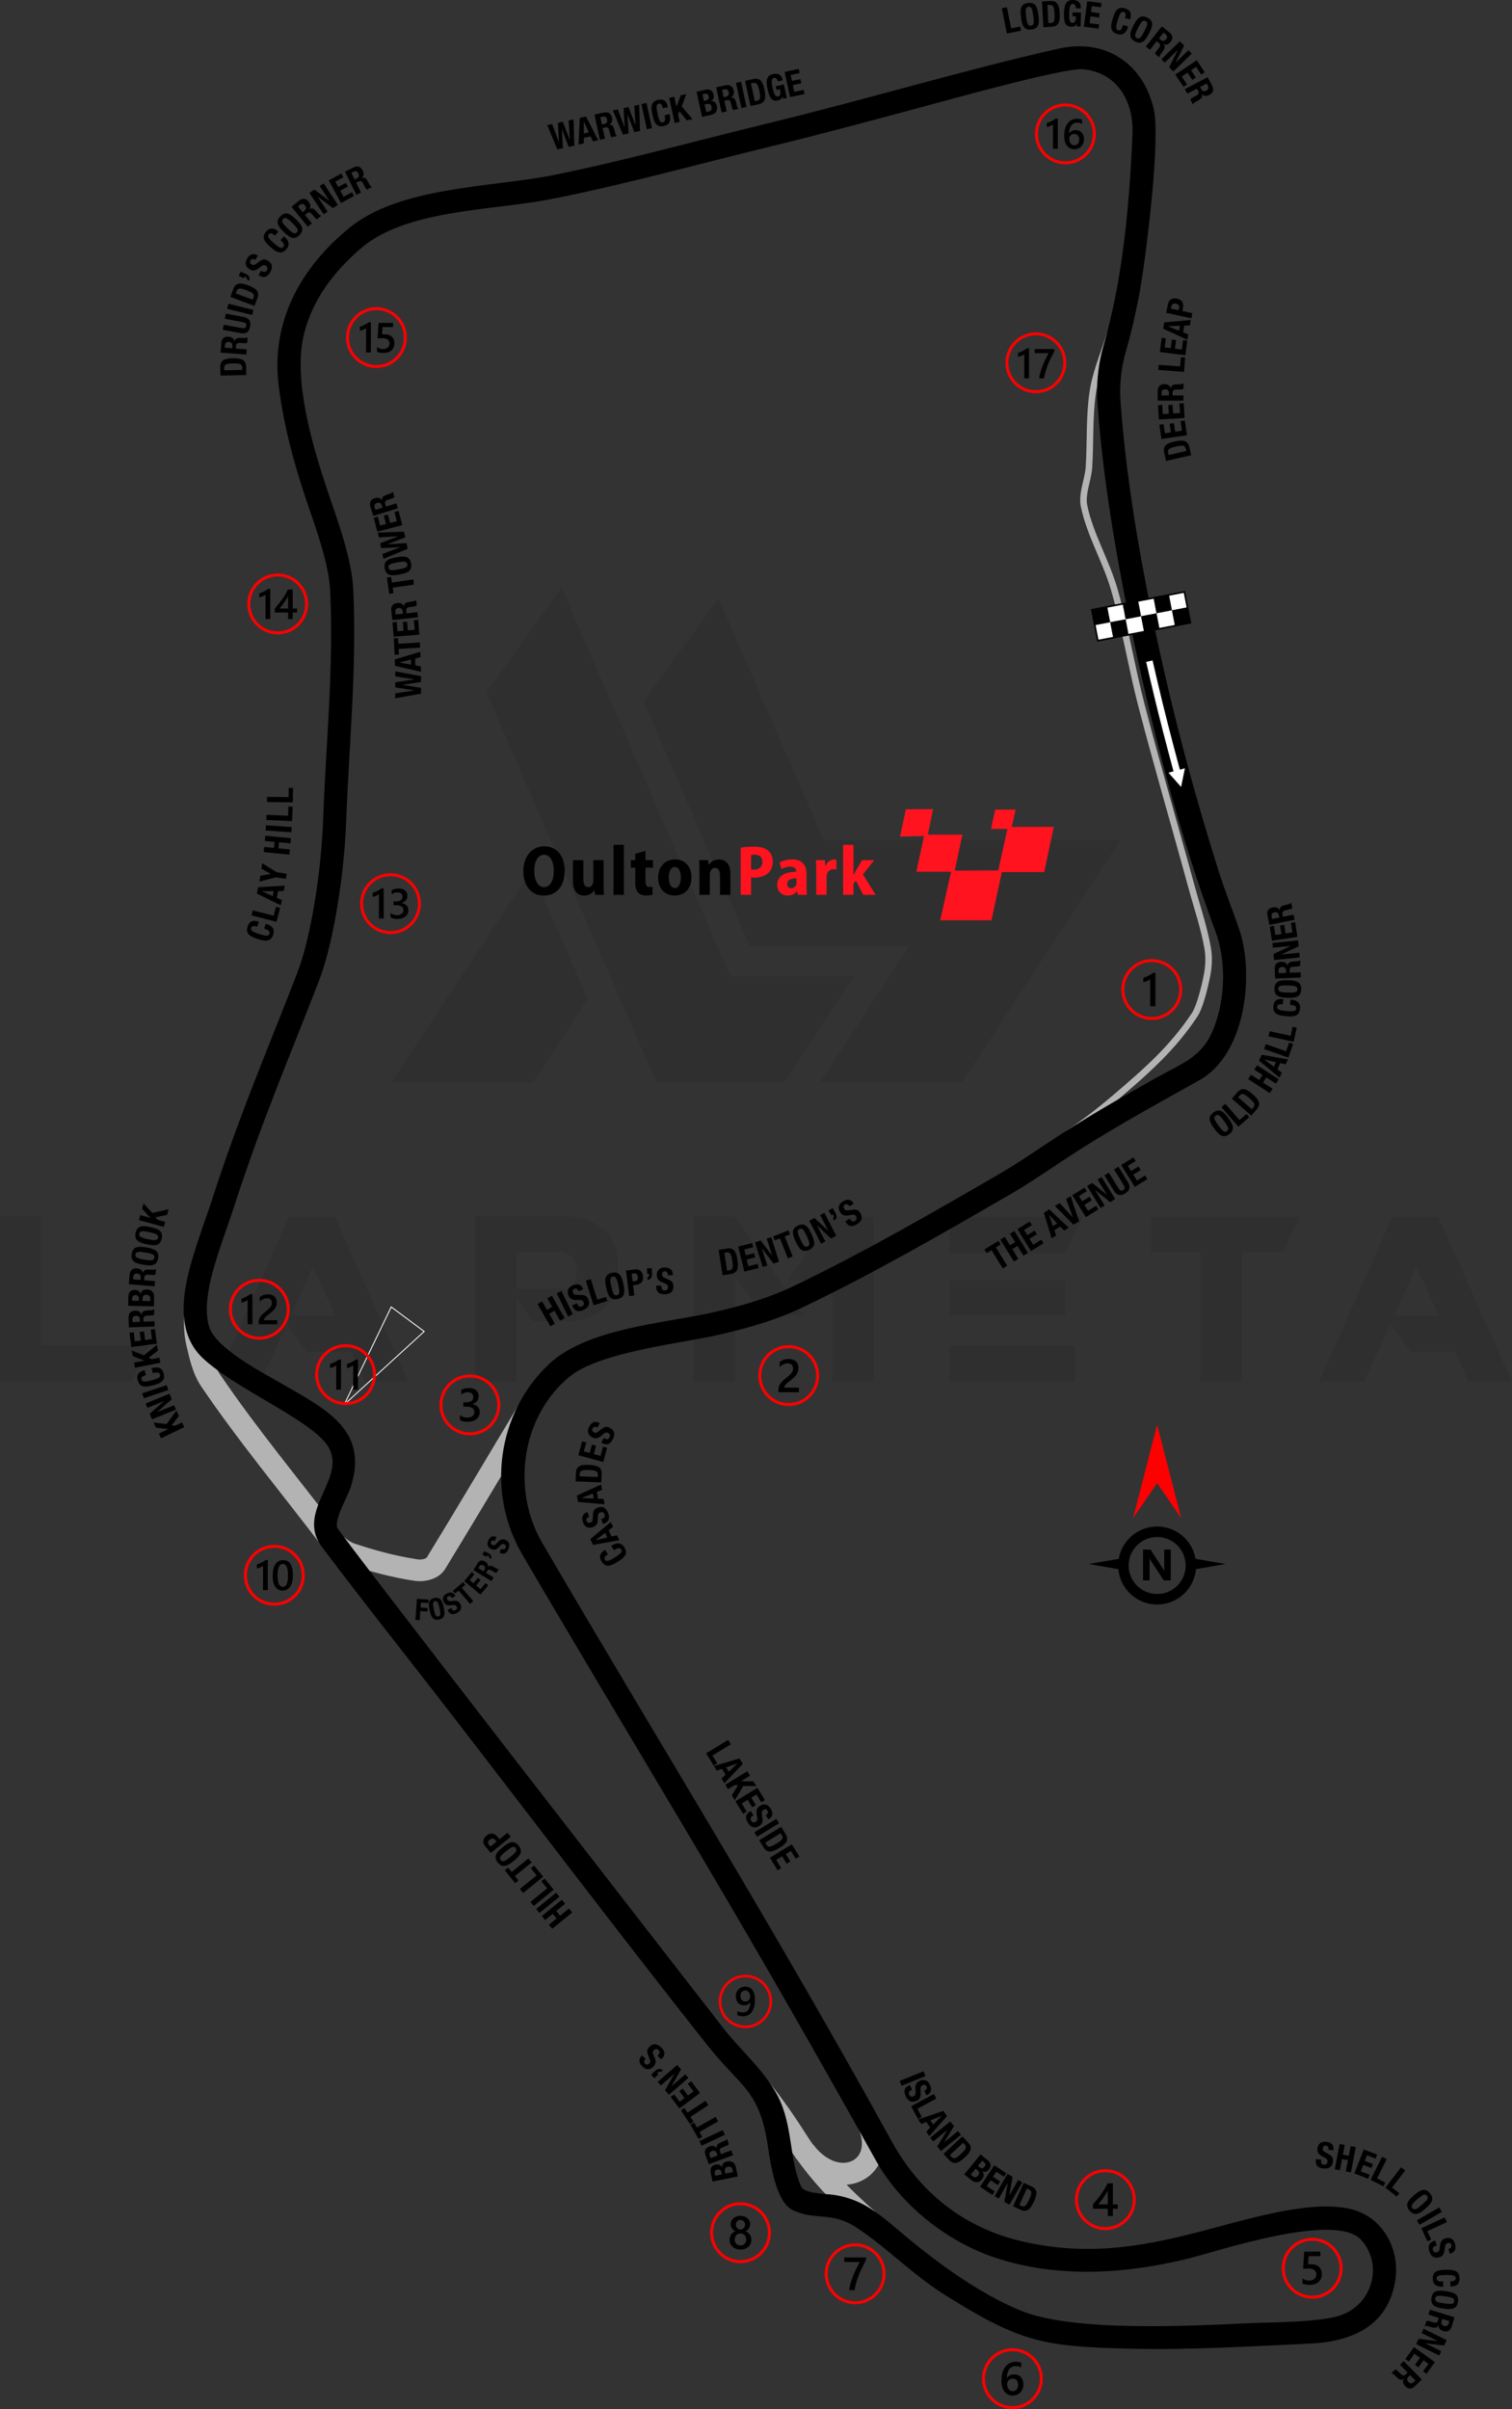 <?xml version="1.0" encoding="UTF-8"?>
<!DOCTYPE svg PUBLIC "-//W3C//DTD SVG 1.1//EN" "http://www.w3.org/Graphics/SVG/1.1/DTD/svg11.dtd">
<!-- Creator: CorelDRAW 2020 (64-Bit) -->
<svg xmlns="http://www.w3.org/2000/svg" xml:space="preserve" width="162.508mm" height="258.917mm" version="1.1" style="shape-rendering:geometricPrecision; text-rendering:geometricPrecision; image-rendering:optimizeQuality; fill-rule:evenodd; clip-rule:evenodd"
viewBox="0 0 3175.69 5059.69"
 xmlns:xlink="http://www.w3.org/1999/xlink"
 xmlns:xodm="http://www.corel.com/coreldraw/odm/2003">
 <rect x="0" y="0" width="3175.69" height="5059.69" fill="#333333" stroke="none"/>
 <defs>
  <style type="text/css">
   <![CDATA[
    .fil3 {fill:black}
    .fil1 {fill:#B3B3B3}
    .fil11 {fill:#FF131F}
    .fil6 {fill:white}
    .fil4 {fill:#FEFEFE;fill-rule:nonzero}
    .fil8 {fill:black;fill-rule:nonzero}
    .fil7 {fill:black;fill-rule:nonzero}
    .fil2 {fill:#B3B3B3;fill-rule:nonzero}
    .fil5 {fill:red;fill-rule:nonzero}
    .fil10 {fill:#FF131F;fill-rule:nonzero}
    .fil9 {fill:white;fill-rule:nonzero}
    .fil0 {fill:black;fill-opacity:0.071}
   ]]>
  </style>
 </defs>
 <g id="Layer_x0020_1">
  <path class="fil0" d="M-0 2901.08l0 -345.98 85.92 0 0 270.94 225.69 0 -34.37 75.04 -277.24 0zm1021.33 -1446.93l357.44 819.13 268.65 0 146.07 -222.83 -259.49 0 -354.57 -816.26 -158.1 219.96zm488.04 -197.05l220.53 506.94 623.8 0 -332.81 508.66 -297.86 0 0 -0.57 186.74 -285.26 -335.1 0 -223.4 -514.39 158.1 -215.38zm-274.95 840.89l-114.56 175.28 -297.86 0 0 -0.57 294.43 -445.08 118 270.37zm-376.34 803.66l-91.65 0 -28.07 -62.44 -93.37 0 -42.39 -57.86 -54.42 120.29 -95.09 0 153.51 -345.98 96.81 0 154.66 345.98zm-154.09 -138.62l-46.97 -103.11 -45.83 103.11 92.8 0zm380.92 -56.14l104.25 0c14.89,-4.58 22.34,-18.33 21.77,-41.24 0,-18.9 -9.16,-30.93 -28.64,-35.52l-97.38 0 0 76.76zm34.37 68.74l-34.94 -50.41 0 175.85 -85.92 0 0 -345.98 206.79 0c60.72,10.88 91.65,43.54 92.22,99.1l0 20.62c-0.57,56.13 -30.93,89.93 -91.08,100.24l-87.07 0 0 0.57zm569.95 -12.6l-85.92 0 -59.57 -82.48 -0 220.53 -86.49 0 0 -345.98 85.92 0 146.07 207.93zm59.57 -207.36l85.92 0 0 345.41 -86.5 0 0 -211.94 -93.37 0 93.94 -133.47zm508.66 270.37l0 75.04 -262.92 0 0 -75.04 262.92 0zm-20.62 -137.47l0 73.89 -242.3 0 0 -73.9 242.3 0zm37.81 -132.9l-37.81 75.61 -242.3 0 0 -75.61 280.11 0zm246.31 74.47l-103.68 0 0 -74.47 312.19 0 -34.94 74.47 -86.5 0 0 270.94 -86.5 0 0 -270.94 -0.57 0zm654.73 271.52l-91.65 0 -28.07 -62.44 -93.37 0 -42.39 -57.86 -54.42 120.29 -95.09 0 153.51 -345.98 96.81 0 154.66 345.98zm-154.09 -138.62l-46.97 -103.11 -45.83 103.11 92.8 0z"/>
  <path class="fil1" d="M1092.95 2944.45c-65.59,108.8 -130.2,218.2 -196.5,326.57l-0.31 0.51 -0.49 0.35c-0.62,0.45 -1.3,0.81 -1.95,1.09 -2.33,1.11 -5.33,1.82 -7.87,2.15 -2.56,0.33 -5.64,0.41 -8.19,0.01 -7.6,-1.19 -15.2,-2.46 -22.76,-3.87 -37.4,-7.01 -73.62,-17.23 -109.74,-29.13 -3.02,-1 -6.16,-2.56 -8.91,-4.14 -5.72,-3.29 -11.29,-7.51 -16.14,-11.98 -3.8,-3.5 -7.68,-7.66 -10.74,-12.01l-38.67 24c3.34,5.01 7.13,9.71 11.23,14.12 6.99,7.53 14.87,14.28 23.35,20.07 4.04,2.76 8.21,5.32 12.55,7.57 4.22,2.18 8.57,4.07 13.08,5.56 38.05,12.59 76.23,23.27 115.63,30.65 8.06,1.51 16.15,2.89 24.26,4.13 5.42,0.82 10.87,0.98 16.34,0.58 8.72,-0.63 17.12,-2.54 25.12,-6.13 4.36,-1.95 8.43,-4.41 12.15,-7.4 4.16,-3.35 7.77,-7.3 10.56,-11.86 66.46,-108.64 131.22,-218.31 196.98,-327.38l-38.95 -23.46z"/>
  <path class="fil1" d="M711.32 3216.25c-83.39,-109.82 -172.18,-216.08 -249.59,-330.28 -6.74,-9.94 -11.39,-21.6 -14.93,-33.03 -4.13,-13.33 -7.08,-27.11 -10.22,-40.69 -2.17,-9.4 -2.93,-19.8 -3.24,-29.43 -0.3,-9.38 -0.15,-18.75 0.04,-28.13l-46.91 -0.9c-0.21,10.2 -0.4,20.34 -0.06,30.55 0.43,12.92 1.56,25.86 4.46,38.48 3.4,14.79 6.62,29.53 11.13,44.05 4.99,16.08 11.43,31.46 20.91,45.45 77.98,115.01 167.1,221.75 251.05,332.31l37.38 -28.37z"/>
  <path class="fil2" d="M2325.54 697.87c-11.2,36.28 -28.16,75.99 -35.36,114.39 -0.63,3.33 -1.23,6.72 -1.72,10.12 -7.88,52.86 -4.79,105.3 -8.06,157.6 -0.31,4.83 -1.03,9.75 -1.99,14.85 -2.02,10.77 -5.13,21.98 -7.28,33.45 -2.2,11.75 -3.4,23.92 -0.88,36.16 6.27,30.47 18,59.71 30.19,88.63 12.21,28.93 24.86,57.57 33.27,86.7 22.78,79.11 35.86,161.57 56.83,242.37 33.17,127.68 70.47,254.14 105.13,381.2 11.84,43.39 26.5,86.09 34.06,129.07 3,17.15 2.2,35.93 -1.08,53.44 -0.08,0.4 -0.15,0.81 -0.24,1.28l0.01 -0.03c-2.7,13.88 -6.55,30.52 -11,45.48 -2.21,7.47 -4.54,14.55 -6.93,20.6 -2.38,6.01 -4.87,11.06 -7.02,14.33 -23.12,34.85 -48.14,63.96 -75.53,91.42 -27.39,27.41 -57.2,53.11 -89.89,81.01 -36.29,30.98 -69.68,55.86 -99.95,76.32l7.72 11.37c30.23,-20.46 64.18,-45.69 101.13,-77.22 32.72,-27.92 62.8,-53.89 90.7,-81.81 27.9,-27.91 53.55,-57.82 77.25,-93.53 3.02,-4.56 5.73,-10.28 8.32,-16.85 7.77,-19.67 14.48,-47.08 18.67,-68.47l0.01 -0.04c0.08,-0.43 0.16,-0.88 0.24,-1.31 3.54,-18.87 4.47,-39.15 1.09,-58.37 -7.81,-44.39 -22.65,-87.43 -34.32,-130.27 -34.68,-127.23 -72,-253.67 -105.08,-381.05 -20.79,-79.93 -33.84,-162.49 -56.95,-242.7 -8.74,-30.34 -21.65,-59.45 -33.79,-88.26 -12.13,-28.78 -23.5,-57.24 -29.41,-86.04 -2.01,-9.56 -1.12,-19.91 0.94,-30.88 2,-10.69 5.12,-21.91 7.28,-33.45 1.02,-5.43 1.84,-10.96 2.16,-16.56 3.3,-53.38 0.3,-105.38 7.97,-156.4 0.46,-3.2 1.03,-6.4 1.63,-9.61 6.83,-36.65 23.53,-75.92 34.99,-112.84l-13.14 -4.07z"/>
  <path class="fil1" d="M1837 4434.63l-39.98 23.26c5.16,9.24 9.46,19.32 11.67,29.65 1.67,7.8 2.27,16.04 0.76,23.92 -1.02,5.33 -2.89,10.36 -5.91,14.88 -4.16,6.22 -9.83,10.61 -16.8,13.33 -8.05,3.13 -16.93,3.44 -25.36,1.87 -1.05,-0.2 -2.06,-0.41 -3.02,-0.65l-0.15 -0.03 -1.95 -0.51 -1.62 -0.48 -2.26 -0.75 -1.42 -0.51 -1.22 -0.47c-4.94,-1.96 -9.65,-4.49 -14.05,-7.37l-0.91 -0.61c-10.28,-6.85 -19.17,-15.99 -26.67,-25.81l-0.3 0.22c-5.75,-8.16 -11.31,-16.48 -16.7,-24.99 -28.35,-44.75 -58.6,-86.69 -92.69,-127.27l-34.84 29.45c32.8,39.04 61.73,79.13 89,122.21 5.95,9.4 12.11,18.6 18.48,27.62l-0.21 0.16c1.21,1.59 2.44,3.17 3.7,4.73 15.34,21.31 31.89,41.63 49.67,61.22 33.24,36.62 69.98,70.29 107.75,102.18l29.34 -34.9c-28.71,-24.23 -56.87,-49.55 -83.18,-76.51l0.98 -0.07c2.76,-0.24 5.51,-0.59 8.24,-1.07 16.52,-2.93 31.94,-10.63 43.95,-22.37 12.39,-12.11 20.46,-27.98 23.63,-44.97 2.59,-13.93 1.96,-28.34 -1,-42.16 -3.26,-15.17 -9.3,-29.68 -16.91,-43.18z"/>
  <path class="fil3" d="M2420.83 1297.98c-30.54,-149.56 -56.34,-302.23 -67.34,-454.55 -1.84,-25.55 -0.21,-52.09 4.51,-77.28 1.64,-8.74 3.68,-17.41 6.14,-25.96 11.71,-40.68 21.25,-81.96 29.04,-123.55 13.43,-73.16 44.4,-321.78 30.45,-385.62 -21.2,-97.04 -101.48,-150.79 -198.77,-129.11 -101.61,22.65 -204.12,50.02 -304.74,76.97 -104.69,28.07 -209.22,56.38 -314.55,81.99 -148.35,36.08 -295.68,77.12 -445.39,107.3 -131.14,25.54 -319.91,23.8 -425.83,109.95 -102.71,83.54 -165.92,197.59 -149,332.02 10.37,82.38 30.78,159.02 57.08,237.57 11.03,32.6 22.64,64.96 32.33,98 4.83,16.48 9.24,33.16 12.68,49.98 3.04,14.84 5.37,30.12 6.08,45.27 3.7,79.51 1.66,158.9 -2.25,238.35 -3.93,79.84 -9.56,159.56 -12.48,239.46 -2.48,68 -10.56,138.8 -23.11,205.75 -4.03,21.49 -8.66,42.92 -14.17,64.08 -4.78,18.36 -10.28,36.77 -17.08,54.49 -28.65,74.63 -58.92,148.64 -87.96,223.12 -32,82.07 -62.42,164.58 -89.43,248.44 -9.54,29.62 -20.31,58.85 -30.15,88.38 -25.46,77.37 -59.69,185.94 9.97,250.29 69.43,64.15 216.7,124.89 258.13,178.75 52.05,67.67 -67.16,139.2 -8.88,216.74 90.41,120.29 186.61,240.72 278.79,360.28 175.59,227.75 350.72,458.65 528.96,684.07 73.08,92.42 110.67,94.51 128.97,214.25 4.93,32.25 15.98,117.18 52.05,134.28 48.9,23.18 81.34,1.84 134.76,37.21 65.38,43.29 115.58,97.45 186.05,141.65 158.09,99.16 205.52,107.78 386.58,112.26 124.65,3.08 255.12,-4.86 379.99,-10.72 87.85,-4.12 164.18,-37.45 178.52,-133.97 10.13,-68.14 -30.11,-137.63 -101.72,-150.32 -45.9,-8.13 -96.8,-1.2 -142.22,7.63 -45.76,9.13 -90.54,21.13 -135.54,33.34 -139.94,37.9 -259.42,62.11 -404.27,28.68 -120.9,-27.9 -214.21,-101.23 -273.72,-209.36 -118.44,-215.24 -241.96,-427.48 -367.19,-638.82 -122.22,-206.16 -246.28,-411.59 -367.07,-618.55 -65.08,-111.51 -44.56,-264.86 56.43,-348.72 61.36,-50.95 222.57,-69.06 303.88,-86.4 63.58,-13.89 127.53,-31.61 186.42,-59.78 149.28,-71.39 292.49,-154.26 435.57,-237.14 36.15,-20.94 70.92,-44.34 105.65,-67.54 96.33,-64.37 191.45,-116.06 292.14,-172.45 98.03,-54.9 115.53,-223 83.76,-316.41 -14.21,-41.79 -29.23,-78.33 -43.04,-121.99 -55.5,-175.6 -101.96,-351.87 -139.03,-532.28zm-47.52 9.72c43.88,213.59 102.92,443.61 179.22,647.73 23.02,61.59 21.23,139.35 -2.09,201.12 -24.11,63.84 -64.95,75.03 -122.26,107.25 -79.95,44.95 -151.62,85.86 -228.13,136.99 -33.83,22.61 -67.79,45.5 -103.02,65.9 -141.93,82.23 -284.13,164.5 -432.19,235.34 -55.22,26.42 -116.15,43.12 -175.85,56.16 -102.58,21.86 -258.34,33.36 -336.09,106.93 -109.24,103.38 -131.54,270.58 -55.82,399.93 124,211.82 250.67,422.14 375.78,633.32 125.82,212.5 246.68,423.58 366.86,639.29 52.25,93.78 149.58,170.61 250.73,204.16 130.88,43.41 273.92,34.36 405.87,1.55 66.29,-16.49 309.33,-98.63 362.97,-38.62 46.83,52.39 23.05,136.53 -45.72,158.65 -44.5,14.32 -144.79,13.8 -193.27,16.01 -120.75,5.51 -364.85,18.68 -474.91,-25.94 -86.34,-35.01 -173.64,-98.62 -244.79,-158.06 -50.55,-42.23 -86.22,-76.94 -151.12,-85.88 -14.94,-2.06 -59.58,-2.04 -66.66,-17.09 -25.07,-53.26 -17.14,-128.72 -49.2,-190.09 -27.89,-53.38 -74.21,-92.28 -111.44,-138.99 -75.42,-96.66 -810.93,-1044.06 -813.97,-1055.13 -5.34,-19.41 21.57,-64.29 28.08,-84.05 40.01,-121.57 -53.69,-165.43 -146.69,-219.31 -39.69,-22.99 -135.7,-72.71 -150.11,-117.8 -15.71,-49.18 8.5,-123.37 23.43,-168.7 9.89,-29.69 20.71,-59.06 30.3,-88.84 26.7,-82.94 56.81,-164.54 88.46,-245.71 29.07,-74.56 59.35,-148.65 88.04,-223.35 7.46,-19.42 13.48,-39.52 18.73,-59.64 5.8,-22.25 10.66,-44.77 14.89,-67.36 13.01,-69.42 21.36,-142.36 23.96,-212.89 2.94,-79.68 8.5,-159.21 12.42,-238.84 3.98,-81.02 6.03,-161.91 2.27,-242.99 -0.82,-17.71 -3.46,-35.39 -7.02,-52.75 -5.57,-27.21 -13.4,-54.06 -21.87,-80.51 -7.87,-24.58 -16.46,-48.89 -24.73,-73.34 -30.75,-91.92 -72.95,-231.31 -50.64,-327.21 17.36,-74.61 63.45,-134.83 121.15,-184.12 94.07,-80.36 272.81,-78.73 391.62,-101.43l19.25 -3.68c150.4,-30.31 298.26,-71.49 447.28,-107.69 105.71,-25.68 210.6,-54.11 315.66,-82.26 55,-14.72 301.8,-83.73 340.94,-80.42 72.25,6.11 107.89,67.08 104.98,136.19 -4.61,109.58 -13.29,218.21 -33.11,326.19 -7.52,40.09 -16.69,79.86 -27.99,119.06 -2.89,10.03 -5.28,20.2 -7.2,30.45 -5.5,29.38 -7.38,59.88 -5.23,89.68 11.17,154.59 37.23,309.04 68.22,460.8z"/>
  <polygon class="fil4" points="890.89,2796.4 891.5,2795.64 821.33,2743.45 722.1,2949.62 723.6,2950.74 892.41,2796.34 891.5,2795.64 890.89,2796.4 890.25,2795.72 726,2945.95 822.07,2746.42 890.32,2797.2 890.89,2796.4 890.25,2795.72 "/>
  <g id="_2360738176000">
   <path class="fil5" d="M1796.05 4711.67c17.64,0 33.62,7.16 45.18,18.72 11.56,11.56 18.71,27.54 18.71,45.18 0,17.64 -7.16,33.62 -18.71,45.18 -11.56,11.56 -27.54,18.71 -45.18,18.71 -17.64,0 -33.62,-7.15 -45.18,-18.71 -11.56,-11.56 -18.71,-27.54 -18.71,-45.18 0,-17.64 7.15,-33.62 18.72,-45.18 11.56,-11.56 27.54,-18.72 45.18,-18.72zm40.79 23.1c-10.44,-10.44 -24.86,-16.9 -40.79,-16.9 -15.93,0 -30.35,6.46 -40.79,16.9 -10.44,10.44 -16.9,24.86 -16.9,40.79 0,15.93 6.46,30.35 16.9,40.79 10.44,10.44 24.86,16.9 40.79,16.9 15.93,0 30.35,-6.46 40.79,-16.9 10.44,-10.44 16.89,-24.86 16.89,-40.79 0,-15.93 -6.46,-30.35 -16.89,-40.79z"/>
   <path class="fil3" d="M1818.97 4746.82c-2.87,5.25 -5.59,10.46 -8.13,15.61 -2.56,5.16 -4.87,10.32 -6.94,15.53 -2.08,5.19 -3.87,10.43 -5.41,15.71 -1.53,5.29 -2.71,10.68 -3.54,16.19l-11.62 0c0.77,-4.91 1.86,-9.81 3.28,-14.71 1.42,-4.9 3.09,-9.78 5,-14.68 1.91,-4.9 4.05,-9.82 6.43,-14.76 2.37,-4.94 4.9,-9.94 7.57,-14.97l-32.47 0 0 -9.47 45.83 0 0 5.55z"/>
  </g>
  <g id="_2360738173408">
   <path class="fil5" d="M2126.4 4931.91c17.64,0 33.62,7.15 45.18,18.71 11.56,11.56 18.71,27.54 18.71,45.18 0,17.64 -7.16,33.62 -18.71,45.18 -11.56,11.56 -27.54,18.71 -45.18,18.71 -17.64,0 -33.61,-7.15 -45.17,-18.71 -11.56,-11.56 -18.71,-27.54 -18.71,-45.18 0,-17.64 7.15,-33.62 18.71,-45.18 11.56,-11.56 27.53,-18.71 45.17,-18.71zm40.79 23.1c-10.44,-10.44 -24.86,-16.89 -40.79,-16.89 -15.93,0 -30.35,6.46 -40.79,16.89 -10.44,10.44 -16.89,24.86 -16.89,40.79 0,15.93 6.46,30.35 16.89,40.79 10.44,10.44 24.86,16.89 40.79,16.89 15.93,0 30.35,-6.46 40.79,-16.89 10.44,-10.44 16.89,-24.86 16.89,-40.79 0,-15.93 -6.46,-30.35 -16.89,-40.79z"/>
   <path class="fil3" d="M2149.43 5008.02c0,3.44 -0.57,6.6 -1.7,9.43 -1.13,2.82 -2.69,5.27 -4.7,7.33 -2.01,2.06 -4.39,3.66 -7.15,4.78 -2.76,1.14 -5.75,1.7 -8.98,1.7 -3.44,0 -6.61,-0.67 -9.49,-2.01 -2.89,-1.34 -5.37,-3.33 -7.46,-5.98 -2.09,-2.64 -3.7,-5.94 -4.86,-9.88 -1.14,-3.93 -1.71,-8.51 -1.71,-13.7 0,-6.35 0.75,-11.98 2.27,-16.9 1.52,-4.9 3.59,-9.01 6.24,-12.32 2.65,-3.33 5.76,-5.84 9.34,-7.56 3.56,-1.73 7.43,-2.6 11.57,-2.6 2.58,0 4.93,0.18 7.05,0.54 2.12,0.35 3.82,0.83 5.1,1.44l0 9.99c-1.64,-0.83 -3.37,-1.53 -5.23,-2.1 -1.84,-0.57 -3.97,-0.86 -6.35,-0.86 -2.68,0 -5.16,0.54 -7.41,1.63 -2.27,1.08 -4.23,2.66 -5.86,4.75 -1.65,2.09 -2.94,4.68 -3.88,7.76 -0.93,3.07 -1.42,6.63 -1.45,10.64l0.29 0c1.47,-2.27 3.45,-4.05 5.94,-5.35 2.52,-1.31 5.45,-1.96 8.83,-1.96 3,0 5.7,0.47 8.11,1.45 2.4,0.98 4.46,2.37 6.16,4.21 1.72,1.83 3.04,4.06 3.95,6.69 0.93,2.63 1.39,5.59 1.39,8.87zm-11.18 0.91c0,-1.97 -0.25,-3.77 -0.7,-5.4 -0.46,-1.63 -1.16,-3.02 -2.11,-4.18 -0.93,-1.17 -2.12,-2.07 -3.54,-2.71 -1.4,-0.64 -3.09,-0.95 -4.99,-0.95 -1.91,0 -3.59,0.34 -5.04,1.03 -1.45,0.69 -2.66,1.58 -3.66,2.69 -1,1.11 -1.73,2.4 -2.22,3.82 -0.49,1.43 -0.75,2.91 -0.75,4.41 0,1.63 0.25,3.3 0.7,4.99 0.46,1.71 1.17,3.27 2.12,4.67 0.96,1.41 2.19,2.55 3.66,3.46 1.49,0.91 3.25,1.37 5.29,1.37 1.81,0 3.43,-0.34 4.83,-1.01 1.4,-0.67 2.58,-1.6 3.51,-2.77 0.95,-1.18 1.67,-2.58 2.16,-4.18 0.49,-1.61 0.75,-3.36 0.75,-5.24z"/>
  </g>
  <g id="_2360738175520">
   <path class="fil5" d="M2756 4700.01c17.64,0 33.62,7.15 45.18,18.71 11.56,11.56 18.71,27.53 18.71,45.17 0,17.64 -7.15,33.62 -18.71,45.18 -11.56,11.56 -27.54,18.71 -45.18,18.71 -17.64,0 -33.62,-7.15 -45.18,-18.71 -11.56,-11.56 -18.71,-27.54 -18.71,-45.18 0,-17.64 7.15,-33.62 18.71,-45.17 11.56,-11.56 27.54,-18.71 45.18,-18.71zm40.79 23.1c-10.44,-10.44 -24.86,-16.89 -40.79,-16.89 -15.93,0 -30.35,6.46 -40.79,16.89 -10.44,10.44 -16.9,24.86 -16.9,40.79 0,15.93 6.46,30.35 16.9,40.79 10.44,10.44 24.86,16.89 40.79,16.89 15.93,0 30.35,-6.46 40.79,-16.89 10.44,-10.44 16.9,-24.86 16.9,-40.79 0,-15.93 -6.46,-30.35 -16.9,-40.79z"/>
   <path class="fil3" d="M2735.73 4795.98l0 -10.66c4.5,3.04 9.06,4.54 13.68,4.54 4.65,0 8.41,-1.17 11.23,-3.56 2.84,-2.37 4.26,-5.53 4.26,-9.5 0,-3.88 -1.43,-6.91 -4.33,-9.08 -2.89,-2.17 -7.02,-3.25 -12.41,-3.25 -1.85,0 -5.6,0.18 -11.25,0.57l2.45 -36.06 33.76 0 0 9.47 -24.53 0 -1.14 17.17c2.2,-0.13 4.19,-0.19 5.97,-0.19 7.27,0 12.9,1.86 16.87,5.6 3.97,3.72 5.96,8.83 5.96,15.3 0,6.79 -2.29,12.24 -6.82,16.34 -4.54,4.1 -10.79,6.14 -18.73,6.14 -6.69,0 -11.69,-0.93 -14.97,-2.83z"/>
  </g>
  <g id="_2360738175664">
   <path class="fil5" d="M986.9 2886.81c17.64,0 33.62,7.15 45.18,18.71 11.56,11.56 18.71,27.54 18.71,45.18 0,17.64 -7.15,33.62 -18.71,45.18 -11.56,11.56 -27.54,18.71 -45.18,18.71 -17.64,0 -33.61,-7.15 -45.17,-18.71 -11.56,-11.56 -18.71,-27.54 -18.71,-45.18 0,-17.64 7.15,-33.62 18.71,-45.18 11.56,-11.56 27.53,-18.71 45.17,-18.71zm40.79 23.1c-10.44,-10.44 -24.86,-16.9 -40.79,-16.9 -15.93,0 -30.35,6.46 -40.79,16.9 -10.44,10.44 -16.9,24.86 -16.9,40.79 0,15.93 6.46,30.35 16.9,40.79 10.44,10.44 24.86,16.89 40.79,16.89 15.93,0 30.35,-6.46 40.79,-16.89 10.44,-10.44 16.9,-24.86 16.9,-40.79 0,-15.93 -6.46,-30.35 -16.9,-40.79z"/>
   <path class="fil3" d="M966.17 2982.47l0 -10.43c4.48,3.54 9.5,5.31 15.12,5.31 4.56,0 8.21,-1.03 10.94,-3.1 2.73,-2.07 4.08,-4.88 4.08,-8.42 0,-7.77 -5.94,-11.67 -17.84,-11.67l-5.31 0 0 -8.9 5.08 0c10.54,0 15.82,-3.66 15.82,-10.99 0,-6.76 -4.11,-10.14 -12.32,-10.14 -4.6,0 -8.91,1.64 -12.96,4.92l0 -9.85c4.65,-2.61 10.16,-3.94 16.49,-3.94 6.09,0 10.97,1.54 14.64,4.61 3.66,3.05 5.5,6.97 5.5,11.75 0,9.03 -4.6,14.84 -13.78,17.42l0 0.2c4.95,0.47 8.85,2.2 11.72,5.17 2.87,2.99 4.3,6.71 4.3,11.17 0,6.16 -2.3,11.13 -6.92,14.9 -4.64,3.79 -10.73,5.67 -18.29,5.67 -6.79,0 -12.21,-1.23 -16.26,-3.67z"/>
  </g>
  <g id="_2360738175904">
   <path class="fil5" d="M2321.59 4555.92c17.64,0 33.61,7.15 45.17,18.71 11.56,11.56 18.71,27.54 18.71,45.18 0,17.64 -7.15,33.62 -18.71,45.18 -11.56,11.56 -27.53,18.71 -45.17,18.71 -17.64,0 -33.62,-7.15 -45.18,-18.71 -11.56,-11.56 -18.71,-27.54 -18.71,-45.18 0,-17.64 7.16,-33.62 18.71,-45.18 11.56,-11.56 27.54,-18.71 45.18,-18.71zm40.79 23.1c-10.44,-10.44 -24.86,-16.9 -40.79,-16.9 -15.93,0 -30.35,6.46 -40.79,16.9 -10.44,10.44 -16.89,24.86 -16.89,40.79 0,15.93 6.46,30.35 16.89,40.79 10.44,10.44 24.86,16.9 40.79,16.9 15.93,0 30.35,-6.46 40.79,-16.9 10.44,-10.44 16.89,-24.86 16.89,-40.79 0,-15.93 -6.46,-30.35 -16.89,-40.79z"/>
   <path class="fil3" d="M2337.4 4585.52l0 44.29 10.19 0 0 9.22 -10.19 0 0 15.07 -10.76 0 0 -15.07 -31.05 0 0 -9.32c2.81,-3.17 5.68,-6.58 8.64,-10.27 2.95,-3.67 5.79,-7.44 8.52,-11.28 2.73,-3.83 5.24,-7.69 7.57,-11.54 2.34,-3.87 4.3,-7.56 5.88,-11.1l11.2 0zm-10.76 44.29l0 -28.8c-3.47,6.26 -6.92,11.71 -10.32,16.36 -3.39,4.65 -6.56,8.8 -9.54,12.44l19.85 0z"/>
  </g>
  <g id="_2360738174320">
   <path class="fil5" d="M1555.27 4625.33c17.64,0 33.62,7.15 45.18,18.71 11.56,11.56 18.71,27.54 18.71,45.18 0,17.64 -7.15,33.62 -18.71,45.18 -11.56,11.56 -27.54,18.71 -45.18,18.71 -17.64,0 -33.62,-7.15 -45.18,-18.71 -11.56,-11.56 -18.71,-27.54 -18.71,-45.18 0,-17.64 7.16,-33.62 18.71,-45.18 11.56,-11.56 27.54,-18.71 45.18,-18.71zm40.79 23.1c-10.44,-10.44 -24.86,-16.9 -40.79,-16.9 -15.93,0 -30.35,6.46 -40.79,16.9 -10.44,10.44 -16.89,24.86 -16.89,40.79 0,15.93 6.46,30.35 16.89,40.79 10.44,10.44 24.86,16.9 40.79,16.9 15.93,0 30.35,-6.46 40.79,-16.9 10.44,-10.44 16.89,-24.86 16.89,-40.79 0,-15.93 -6.46,-30.35 -16.89,-40.79z"/>
   <path class="fil3" d="M1532.41 4704.41c0,-1.97 0.25,-3.88 0.74,-5.73 0.49,-1.86 1.24,-3.56 2.22,-5.13 1,-1.57 2.24,-2.97 3.74,-4.21 1.5,-1.24 3.25,-2.23 5.26,-3.01 -2.97,-1.66 -5.32,-3.78 -7.09,-6.38 -1.75,-2.61 -2.63,-5.49 -2.63,-8.64 0,-2.53 0.52,-4.85 1.57,-6.99 1.03,-2.14 2.47,-3.98 4.29,-5.55 1.85,-1.57 4,-2.77 6.48,-3.66 2.5,-0.88 5.21,-1.32 8.13,-1.32 2.97,0 5.7,0.46 8.22,1.34 2.5,0.9 4.67,2.12 6.5,3.69 1.83,1.57 3.27,3.41 4.28,5.55 1.03,2.14 1.53,4.44 1.53,6.94 0,3.15 -0.88,6.03 -2.63,8.64 -1.76,2.6 -4.08,4.72 -6.99,6.38 1.97,0.77 3.72,1.77 5.24,2.99 1.52,1.23 2.78,2.61 3.8,4.18 1.01,1.57 1.78,3.26 2.3,5.13 0.51,1.85 0.75,3.77 0.75,5.78 0,3 -0.56,5.75 -1.66,8.23 -1.13,2.48 -2.68,4.62 -4.69,6.38 -2,1.78 -4.42,3.15 -7.23,4.15 -2.79,0.98 -5.89,1.47 -9.27,1.47 -3.35,0 -6.42,-0.49 -9.21,-1.47 -2.79,-1 -5.19,-2.37 -7.21,-4.15 -2.03,-1.76 -3.61,-3.9 -4.73,-6.38 -1.14,-2.48 -1.7,-5.23 -1.7,-8.23zm10.81 -0.95c0,1.94 0.28,3.69 0.85,5.26 0.59,1.57 1.39,2.89 2.45,3.97 1.04,1.08 2.32,1.91 3.8,2.48 1.49,0.57 3.13,0.87 4.95,0.87 1.75,0 3.36,-0.3 4.83,-0.88 1.47,-0.59 2.73,-1.43 3.8,-2.53 1.06,-1.11 1.91,-2.43 2.52,-3.98 0.61,-1.53 0.9,-3.27 0.9,-5.17 0,-1.76 -0.27,-3.41 -0.85,-4.96 -0.59,-1.53 -1.39,-2.89 -2.45,-4.03 -1.05,-1.16 -2.32,-2.06 -3.81,-2.73 -1.49,-0.67 -3.13,-1.01 -4.95,-1.01 -1.71,0 -3.33,0.31 -4.8,0.93 -1.49,0.62 -2.76,1.5 -3.84,2.63 -1.06,1.14 -1.9,2.48 -2.52,4.05 -0.61,1.57 -0.9,3.27 -0.9,5.13zm2.34 -31c0,1.44 0.26,2.76 0.77,4 0.51,1.22 1.19,2.29 2.05,3.2 0.87,0.91 1.88,1.62 3.04,2.12 1.16,0.53 2.42,0.77 3.75,0.77 1.34,0 2.6,-0.26 3.76,-0.79 1.16,-0.52 2.19,-1.24 3.07,-2.16 0.87,-0.91 1.57,-1.97 2.08,-3.2 0.51,-1.23 0.77,-2.55 0.77,-3.95 0,-1.43 -0.25,-2.77 -0.73,-4.02 -0.51,-1.24 -1.17,-2.32 -2.04,-3.2 -0.87,-0.9 -1.88,-1.6 -3.05,-2.11 -1.19,-0.51 -2.46,-0.77 -3.84,-0.77 -1.44,0 -2.74,0.26 -3.92,0.78 -1.17,0.52 -2.19,1.26 -3.03,2.19 -0.85,0.91 -1.5,1.99 -1.96,3.21 -0.47,1.22 -0.7,2.53 -0.7,3.9z"/>
  </g>
  <g id="_2360738177152">
   <path class="fil5" d="M820.22 1834.03c17.64,0 33.62,7.15 45.17,18.71 11.56,11.56 18.71,27.53 18.71,45.17 0,17.64 -7.15,33.62 -18.71,45.18 -11.56,11.56 -27.53,18.71 -45.17,18.71 -17.64,0 -33.62,-7.15 -45.18,-18.71 -11.56,-11.56 -18.71,-27.54 -18.71,-45.18 0,-17.64 7.15,-33.61 18.71,-45.17 11.56,-11.56 27.54,-18.71 45.18,-18.71zm40.79 23.1c-10.44,-10.44 -24.86,-16.9 -40.79,-16.9 -15.93,0 -30.35,6.46 -40.79,16.9 -10.44,10.44 -16.89,24.86 -16.89,40.79 0,15.93 6.46,30.35 16.89,40.79 10.44,10.44 24.86,16.9 40.79,16.9 15.93,0 30.35,-6.46 40.79,-16.9 10.44,-10.44 16.89,-24.86 16.89,-40.79 0,-15.93 -6.46,-30.35 -16.89,-40.79z"/>
   <path class="fil3" d="M805.85 1865.76l0 63.29 -10.02 0 0 -51.03c-1.81,1.3 -3.76,2.4 -5.85,3.3 -2.08,0.91 -4.46,1.71 -7.15,2.4l0 -8.55c1.68,-0.54 3.29,-1.12 4.83,-1.72 1.56,-0.6 3.1,-1.28 4.6,-2.03 1.52,-0.75 3.03,-1.59 4.58,-2.51 1.53,-0.93 3.12,-1.97 4.77,-3.16l4.23 0zm14.32 61l0 -9.42c4.04,3.2 8.57,4.79 13.64,4.79 4.11,0 7.41,-0.93 9.87,-2.8 2.46,-1.87 3.69,-4.4 3.69,-7.6 0,-7.01 -5.37,-10.53 -16.1,-10.53l-4.79 0 0 -8.03 4.58 0c9.52,0 14.28,-3.3 14.28,-9.92 0,-6.1 -3.71,-9.15 -11.12,-9.15 -4.15,0 -8.04,1.48 -11.7,4.44l0 -8.89c4.2,-2.36 9.17,-3.55 14.88,-3.55 5.5,0 9.9,1.39 13.22,4.16 3.3,2.76 4.97,6.29 4.97,10.61 0,8.15 -4.15,13.39 -12.43,15.72l0 0.18c4.46,0.43 7.98,1.99 10.58,4.67 2.59,2.7 3.88,6.06 3.88,10.08 0,5.56 -2.08,10.05 -6.25,13.45 -4.18,3.42 -9.68,5.11 -16.5,5.11 -6.13,0 -11.02,-1.1 -14.68,-3.31z"/>
  </g>
  <g id="_2360738176576">
   <path class="fil5" d="M790.58 645.14c17.64,0 33.62,7.15 45.18,18.71 11.56,11.56 18.71,27.54 18.71,45.18 0,17.64 -7.15,33.62 -18.71,45.18 -11.56,11.56 -27.54,18.71 -45.18,18.71 -17.64,0 -33.62,-7.15 -45.17,-18.71 -11.56,-11.56 -18.72,-27.54 -18.72,-45.18 0,-17.64 7.15,-33.62 18.72,-45.18 11.56,-11.56 27.53,-18.71 45.17,-18.71zm40.79 23.1c-10.44,-10.44 -24.86,-16.89 -40.79,-16.89 -15.93,0 -30.35,6.46 -40.79,16.89 -10.44,10.44 -16.9,24.86 -16.9,40.79 0,15.93 6.46,30.35 16.9,40.79 10.44,10.44 24.86,16.9 40.79,16.9 15.93,0 30.35,-6.46 40.79,-16.9 10.44,-10.44 16.89,-24.86 16.89,-40.79 0,-15.93 -6.46,-30.35 -16.89,-40.79z"/>
   <path class="fil3" d="M778.91 676.83l0 63.29 -10.02 0 0 -51.03c-1.81,1.3 -3.76,2.4 -5.85,3.3 -2.08,0.91 -4.46,1.71 -7.15,2.4l0 -8.55c1.68,-0.54 3.28,-1.12 4.83,-1.72 1.56,-0.6 3.1,-1.28 4.6,-2.03 1.51,-0.75 3.03,-1.59 4.58,-2.51 1.53,-0.93 3.12,-1.98 4.78,-3.16l4.23 0zm12.9 61.86l0 -9.62c4.07,2.74 8.18,4.09 12.35,4.09 4.2,0 7.59,-1.06 10.14,-3.21 2.56,-2.14 3.84,-4.99 3.84,-8.57 0,-3.51 -1.3,-6.23 -3.9,-8.19 -2.61,-1.96 -6.33,-2.93 -11.2,-2.93 -1.67,0 -5.05,0.16 -10.15,0.51l2.21 -32.54 30.47 0 0 8.55 -22.14 0 -1.03 15.5c1.99,-0.12 3.78,-0.17 5.39,-0.17 6.56,0 11.64,1.68 15.22,5.05 3.58,3.36 5.38,7.97 5.38,13.81 0,6.13 -2.06,11.05 -6.16,14.75 -4.1,3.7 -9.74,5.54 -16.9,5.54 -6.04,0 -10.55,-0.84 -13.51,-2.55z"/>
  </g>
  <g id="_2360738178160">
   <path class="fil5" d="M1565.5 4147.49c15.48,0 29.49,6.27 39.63,16.42 10.14,10.14 16.42,24.16 16.42,39.63 0,15.48 -6.27,29.49 -16.42,39.63 -10.14,10.14 -24.15,16.42 -39.63,16.42 -15.47,0 -29.49,-6.28 -39.63,-16.42 -10.14,-10.14 -16.42,-24.15 -16.42,-39.63 0,-15.47 6.27,-29.49 16.42,-39.63 10.14,-10.14 24.16,-16.42 39.63,-16.42zm35.78 20.26c-9.16,-9.16 -21.81,-14.82 -35.78,-14.82 -13.97,0 -26.63,5.67 -35.78,14.82 -9.16,9.16 -14.82,21.81 -14.82,35.78 0,13.97 5.67,26.62 14.82,35.78 9.16,9.15 21.81,14.82 35.78,14.82 13.97,0 26.63,-5.66 35.78,-14.82 9.16,-9.16 14.82,-21.81 14.82,-35.78 0,-13.97 -5.67,-26.63 -14.82,-35.78z"/>
   <path class="fil3" d="M1585.66 4200.24c0,6.02 -0.64,11.18 -1.95,15.53 -1.3,4.34 -3.09,7.9 -5.37,10.7 -2.28,2.79 -4.95,4.85 -8,6.19 -3.07,1.33 -6.36,1.99 -9.88,1.99 -1.15,0 -2.3,-0.07 -3.46,-0.2 -1.16,-0.14 -2.26,-0.33 -3.31,-0.55 -1.06,-0.23 -2,-0.47 -2.86,-0.74 -0.85,-0.26 -1.56,-0.52 -2.12,-0.77l0 -8.76c0.59,0.36 1.32,0.73 2.19,1.1 0.86,0.39 1.81,0.72 2.82,1.02 1.03,0.29 2.09,0.53 3.2,0.7 1.1,0.19 2.18,0.29 3.21,0.29 2.38,0 4.54,-0.47 6.49,-1.39 1.95,-0.93 3.59,-2.29 4.97,-4.11 1.37,-1.82 2.42,-4.08 3.17,-6.77 0.74,-2.71 1.12,-5.83 1.12,-9.38l-0.17 0c-0.5,0.89 -1.16,1.73 -1.99,2.54 -0.83,0.8 -1.78,1.5 -2.84,2.1 -1.06,0.6 -2.25,1.07 -3.54,1.45 -1.3,0.36 -2.69,0.54 -4.18,0.54 -2.52,0 -4.85,-0.44 -7.03,-1.33 -2.16,-0.87 -4.04,-2.12 -5.64,-3.75 -1.59,-1.62 -2.84,-3.6 -3.75,-5.92 -0.9,-2.32 -1.36,-4.91 -1.36,-7.76 0,-3.13 0.52,-5.96 1.55,-8.49 1.05,-2.54 2.46,-4.68 4.28,-6.46 1.82,-1.78 3.97,-3.15 6.42,-4.11 2.46,-0.98 5.14,-1.46 8.02,-1.46 2.7,0 5.28,0.52 7.7,1.53 2.42,1.03 4.54,2.65 6.37,4.87 1.83,2.23 3.28,5.1 4.37,8.62 1.07,3.53 1.6,7.79 1.6,12.8zm-10.16 -6.42c0,-2.02 -0.26,-3.85 -0.77,-5.5 -0.52,-1.65 -1.24,-3.07 -2.16,-4.24 -0.92,-1.18 -2.02,-2.09 -3.3,-2.72 -1.26,-0.64 -2.66,-0.98 -4.16,-0.98 -1.35,0 -2.62,0.27 -3.84,0.82 -1.22,0.54 -2.28,1.33 -3.2,2.34 -0.9,1 -1.63,2.22 -2.16,3.65 -0.53,1.42 -0.79,3.01 -0.79,4.74 0,1.91 0.26,3.58 0.77,5.03 0.51,1.46 1.23,2.68 2.16,3.68 0.92,0.99 2.03,1.75 3.34,2.26 1.29,0.51 2.73,0.77 4.3,0.77 1.4,0 2.69,-0.26 3.88,-0.77 1.19,-0.52 2.22,-1.22 3.11,-2.11 0.87,-0.87 1.56,-1.92 2.08,-3.12 0.5,-1.2 0.74,-2.49 0.74,-3.85z"/>
  </g>
  <g id="_2360738178832">
   <path class="fil5" d="M576.14 3244.6c17.64,0 33.62,7.15 45.18,18.71 11.56,11.56 18.71,27.53 18.71,45.17 0,17.64 -7.15,33.62 -18.71,45.18 -11.56,11.56 -27.54,18.71 -45.18,18.71 -17.64,0 -33.62,-7.15 -45.18,-18.71 -11.56,-11.56 -18.71,-27.54 -18.71,-45.18 0,-17.64 7.15,-33.62 18.71,-45.17 11.56,-11.56 27.54,-18.71 45.18,-18.71zm40.79 23.1c-10.44,-10.44 -24.86,-16.89 -40.79,-16.89 -15.93,0 -30.35,6.46 -40.79,16.89 -10.44,10.44 -16.9,24.86 -16.9,40.79 0,15.93 6.46,30.35 16.9,40.79 10.44,10.44 24.86,16.89 40.79,16.89 15.93,0 30.35,-6.46 40.79,-16.89 10.44,-10.44 16.9,-24.86 16.9,-40.79 0,-15.93 -6.46,-30.35 -16.9,-40.79z"/>
   <path class="fil3" d="M562.48 3276.33l0 63.29 -10.02 0 0 -51.03c-1.81,1.3 -3.76,2.4 -5.85,3.3 -2.08,0.91 -4.46,1.71 -7.14,2.4l0 -8.55c1.68,-0.54 3.28,-1.12 4.83,-1.72 1.56,-0.6 3.1,-1.28 4.6,-2.03 1.52,-0.75 3.03,-1.59 4.58,-2.51 1.54,-0.93 3.12,-1.98 4.78,-3.16l4.23 0zm30.79 64.32c-6.44,0 -11.48,-2.62 -15.09,-7.9 -3.61,-5.26 -5.41,-12.88 -5.41,-22.84 0,-10.93 1.87,-19.2 5.64,-24.81 3.77,-5.61 9.21,-8.43 16.33,-8.43 13.61,0 20.41,10.58 20.41,31.74 0,10.48 -1.92,18.46 -5.76,23.97 -3.83,5.51 -9.21,8.27 -16.12,8.27zm1 -55.98c-7.52,0 -11.27,8.27 -11.27,24.81 0,15.49 3.68,23.22 11.05,23.22 7.25,0 10.87,-7.87 10.87,-23.6 0,-16.3 -3.55,-24.43 -10.65,-24.43z"/>
  </g>
  <g id="_2360738177680">
   <path class="fil5" d="M544.65 2685.81c17.64,0 33.62,7.15 45.18,18.71 11.56,11.56 18.71,27.54 18.71,45.18 0,17.64 -7.15,33.61 -18.71,45.17 -11.56,11.56 -27.54,18.71 -45.18,18.71 -17.64,0 -33.61,-7.15 -45.17,-18.71 -11.56,-11.56 -18.71,-27.53 -18.71,-45.17 0,-17.64 7.15,-33.62 18.71,-45.18 11.56,-11.56 27.53,-18.71 45.17,-18.71zm40.79 23.1c-10.44,-10.44 -24.86,-16.9 -40.79,-16.9 -15.93,0 -30.35,6.46 -40.79,16.9 -10.44,10.44 -16.9,24.86 -16.9,40.79 0,15.93 6.46,30.35 16.9,40.79 10.44,10.44 24.86,16.9 40.79,16.9 15.93,0 30.35,-6.46 40.79,-16.9 10.44,-10.44 16.9,-24.86 16.9,-40.79 0,-15.93 -6.46,-30.35 -16.9,-40.79z"/>
   <path class="fil3" d="M530.11 2718.06l0 63.28 -10.02 0 0 -51.02c-1.81,1.3 -3.76,2.4 -5.85,3.3 -2.08,0.91 -4.46,1.71 -7.15,2.4l0 -8.55c1.68,-0.54 3.28,-1.12 4.83,-1.72 1.56,-0.6 3.1,-1.28 4.6,-2.03 1.52,-0.75 3.03,-1.59 4.58,-2.51 1.53,-0.93 3.12,-1.97 4.78,-3.16l4.23 0zm52.1 63.28l-38.85 0 0 -4.79c0,-1.96 0.28,-3.8 0.82,-5.51 0.55,-1.71 1.28,-3.32 2.2,-4.83 0.93,-1.5 2,-2.93 3.24,-4.27 1.24,-1.34 2.56,-2.63 3.96,-3.89 1.42,-1.25 2.86,-2.46 4.32,-3.62 1.47,-1.16 2.92,-2.33 4.32,-3.51 1.33,-1.14 2.53,-2.22 3.62,-3.32 1.1,-1.07 2.03,-2.19 2.81,-3.34 0.78,-1.15 1.39,-2.36 1.81,-3.64 0.43,-1.28 0.65,-2.67 0.65,-4.17 0,-1.64 -0.25,-3.07 -0.75,-4.29 -0.52,-1.22 -1.21,-2.25 -2.12,-3.06 -0.9,-0.83 -1.97,-1.45 -3.21,-1.86 -1.24,-0.43 -2.59,-0.64 -4.07,-0.64 -2.52,0 -5.09,0.59 -7.72,1.77 -2.62,1.18 -5.14,2.95 -7.56,5.32l0 -9.64c1.27,-0.94 2.55,-1.76 3.85,-2.47 1.3,-0.71 2.64,-1.3 4.02,-1.77 1.37,-0.49 2.83,-0.83 4.35,-1.06 1.53,-0.24 3.15,-0.36 4.88,-0.36 2.8,0 5.34,0.37 7.6,1.1 2.27,0.74 4.22,1.81 5.84,3.24 1.61,1.43 2.85,3.2 3.73,5.34 0.89,2.12 1.32,4.56 1.32,7.34 0,2.51 -0.31,4.76 -0.93,6.75 -0.62,2 -1.49,3.86 -2.62,5.6 -1.13,1.72 -2.52,3.36 -4.13,4.92 -1.6,1.55 -3.42,3.15 -5.39,4.79 -1.68,1.36 -3.33,2.67 -5,3.95 -1.65,1.28 -3.14,2.53 -4.46,3.76 -1.33,1.23 -2.4,2.45 -3.21,3.67 -0.82,1.22 -1.24,2.45 -1.24,3.68l0 0.22 27.94 0 0 8.59z"/>
  </g>
  <g id="_2360738182144">
   <path class="fil5" d="M2419.1 2014.35c17.64,0 33.62,7.15 45.17,18.71 11.56,11.56 18.71,27.53 18.71,45.17 0,17.64 -7.15,33.62 -18.71,45.18 -11.56,11.56 -27.53,18.71 -45.17,18.71 -17.64,0 -33.62,-7.16 -45.18,-18.71 -11.56,-11.56 -18.71,-27.54 -18.71,-45.18 0,-17.64 7.15,-33.62 18.71,-45.17 11.56,-11.56 27.54,-18.71 45.18,-18.71zm40.79 23.1c-10.44,-10.44 -24.86,-16.89 -40.79,-16.89 -15.93,0 -30.35,6.46 -40.79,16.89 -10.44,10.44 -16.89,24.86 -16.89,40.79 0,15.93 6.46,30.35 16.89,40.79 10.44,10.44 24.86,16.89 40.79,16.89 15.93,0 30.35,-6.46 40.79,-16.89 10.44,-10.44 16.89,-24.86 16.89,-40.79 0,-15.93 -6.46,-30.35 -16.89,-40.79z"/>
   <path class="fil3" d="M2426.8 2043.17l0 70.12 -11.1 0 0 -56.54c-2.01,1.44 -4.16,2.66 -6.48,3.66 -2.3,1.01 -4.95,1.89 -7.92,2.66l0 -9.47c1.86,-0.6 3.64,-1.24 5.35,-1.91 1.73,-0.67 3.43,-1.42 5.09,-2.25 1.68,-0.83 3.36,-1.76 5.08,-2.77 1.7,-1.03 3.46,-2.19 5.29,-3.5l4.68 0z"/>
  </g>
  <g id="_2360738181424">
   <path class="fil5" d="M1656.51 2825.21c17.64,0 33.62,7.15 45.18,18.71 11.56,11.56 18.71,27.54 18.71,45.18 0,17.64 -7.15,33.62 -18.71,45.18 -11.56,11.56 -27.54,18.71 -45.18,18.71 -17.64,0 -33.62,-7.15 -45.18,-18.71 -11.56,-11.56 -18.71,-27.54 -18.71,-45.18 0,-17.64 7.15,-33.62 18.71,-45.18 11.56,-11.56 27.54,-18.71 45.18,-18.71zm40.79 23.1c-10.44,-10.44 -24.86,-16.89 -40.79,-16.89 -15.93,0 -30.35,6.46 -40.79,16.89 -10.44,10.44 -16.9,24.86 -16.9,40.79 0,15.93 6.46,30.35 16.9,40.79 10.44,10.44 24.86,16.89 40.79,16.89 15.93,0 30.35,-6.46 40.79,-16.89 10.44,-10.44 16.9,-24.86 16.9,-40.79 0,-15.93 -6.46,-30.35 -16.9,-40.79z"/>
   <path class="fil3" d="M1678.04 2923.97l-43.05 0 0 -5.31c0,-2.17 0.31,-4.21 0.91,-6.11 0.6,-1.9 1.42,-3.68 2.43,-5.36 1.03,-1.66 2.22,-3.25 3.59,-4.73 1.37,-1.49 2.84,-2.92 4.39,-4.31 1.57,-1.39 3.17,-2.73 4.79,-4.02 1.63,-1.29 3.23,-2.58 4.78,-3.88 1.47,-1.26 2.81,-2.47 4.02,-3.68 1.23,-1.19 2.25,-2.43 3.12,-3.7 0.87,-1.27 1.54,-2.61 2.01,-4.04 0.47,-1.42 0.72,-2.95 0.72,-4.62 0,-1.81 -0.28,-3.4 -0.83,-4.75 -0.57,-1.35 -1.34,-2.5 -2.35,-3.39 -0.99,-0.91 -2.19,-1.6 -3.56,-2.06 -1.37,-0.47 -2.87,-0.7 -4.5,-0.7 -2.79,0 -5.65,0.65 -8.56,1.96 -2.91,1.31 -5.69,3.27 -8.38,5.9l0 -10.68c1.41,-1.04 2.82,-1.96 4.26,-2.74 1.43,-0.78 2.92,-1.44 4.46,-1.96 1.52,-0.54 3.13,-0.91 4.82,-1.17 1.7,-0.26 3.49,-0.39 5.4,-0.39 3.1,0 5.91,0.41 8.42,1.22 2.52,0.82 4.67,2.01 6.47,3.59 1.78,1.59 3.15,3.54 4.13,5.91 0.98,2.35 1.46,5.06 1.46,8.13 0,2.77 -0.34,5.27 -1.03,7.48 -0.69,2.22 -1.65,4.28 -2.91,6.2 -1.25,1.91 -2.79,3.72 -4.57,5.46 -1.78,1.71 -3.79,3.49 -5.97,5.3 -1.86,1.5 -3.69,2.95 -5.54,4.38 -1.83,1.42 -3.47,2.81 -4.94,4.16 -1.47,1.36 -2.66,2.71 -3.56,4.07 -0.91,1.35 -1.37,2.71 -1.37,4.08l0 0.25 30.95 0 0 9.52z"/>
  </g>
  <g id="_2360738181568">
   <path class="fil5" d="M2237.66 217.35c17.64,0 33.62,7.15 45.18,18.71 11.56,11.56 18.71,27.54 18.71,45.18 0,17.64 -7.15,33.62 -18.71,45.18 -11.56,11.56 -27.54,18.71 -45.18,18.71 -17.64,0 -33.62,-7.16 -45.17,-18.71 -11.56,-11.56 -18.71,-27.54 -18.71,-45.18 0,-17.64 7.15,-33.62 18.71,-45.18 11.56,-11.56 27.53,-18.71 45.17,-18.71zm40.79 23.1c-10.44,-10.44 -24.86,-16.89 -40.79,-16.89 -15.93,0 -30.35,6.46 -40.79,16.89 -10.44,10.44 -16.89,24.86 -16.89,40.79 0,15.93 6.46,30.35 16.89,40.79 10.44,10.44 24.86,16.89 40.79,16.89 15.93,0 30.35,-6.46 40.79,-16.89 10.44,-10.44 16.89,-24.86 16.89,-40.79 0,-15.93 -6.46,-30.35 -16.89,-40.79z"/>
   <path class="fil3" d="M2221.68 249.06l0 63.29 -10.02 0 0 -51.03c-1.81,1.3 -3.76,2.4 -5.85,3.3 -2.08,0.91 -4.46,1.71 -7.14,2.4l0 -8.55c1.68,-0.54 3.28,-1.12 4.83,-1.72 1.56,-0.6 3.1,-1.28 4.6,-2.03 1.52,-0.75 3.03,-1.59 4.58,-2.51 1.53,-0.93 3.12,-1.98 4.77,-3.16l4.23 0zm54.99 43.38c0,3.11 -0.51,5.95 -1.53,8.51 -1.02,2.55 -2.43,4.76 -4.24,6.62 -1.81,1.86 -3.97,3.3 -6.45,4.32 -2.49,1.03 -5.19,1.53 -8.1,1.53 -3.11,0 -5.97,-0.6 -8.56,-1.81 -2.61,-1.21 -4.85,-3.01 -6.73,-5.39 -1.89,-2.39 -3.34,-5.36 -4.39,-8.91 -1.03,-3.55 -1.55,-7.68 -1.55,-12.36 0,-5.73 0.68,-10.81 2.05,-15.25 1.37,-4.42 3.24,-8.13 5.63,-11.12 2.39,-3.01 5.2,-5.27 8.43,-6.82 3.21,-1.56 6.7,-2.34 10.44,-2.34 2.33,0 4.45,0.16 6.36,0.48 1.92,0.31 3.45,0.75 4.6,1.3l0 9.01c-1.48,-0.75 -3.04,-1.38 -4.72,-1.9 -1.66,-0.52 -3.58,-0.78 -5.73,-0.78 -2.42,0 -4.66,0.49 -6.69,1.47 -2.05,0.97 -3.82,2.4 -5.29,4.29 -1.49,1.89 -2.65,4.23 -3.5,7 -0.84,2.77 -1.28,5.98 -1.31,9.61l0.26 0c1.33,-2.05 3.11,-3.65 5.36,-4.83 2.27,-1.18 4.92,-1.77 7.97,-1.77 2.71,0 5.14,0.42 7.32,1.31 2.17,0.88 4.03,2.14 5.56,3.8 1.55,1.65 2.74,3.67 3.56,6.04 0.84,2.37 1.25,5.04 1.25,8zm-10.09 0.82c0,-1.78 -0.22,-3.4 -0.64,-4.88 -0.41,-1.47 -1.05,-2.72 -1.9,-3.77 -0.84,-1.06 -1.92,-1.87 -3.2,-2.44 -1.27,-0.57 -2.78,-0.86 -4.51,-0.86 -1.72,0 -3.24,0.31 -4.55,0.93 -1.31,0.62 -2.4,1.43 -3.3,2.43 -0.9,1 -1.56,2.16 -2,3.45 -0.44,1.3 -0.68,2.62 -0.68,3.98 0,1.47 0.22,2.97 0.64,4.51 0.41,1.55 1.06,2.95 1.92,4.21 0.87,1.27 1.97,2.3 3.3,3.12 1.34,0.83 2.93,1.24 4.78,1.24 1.63,0 3.09,-0.31 4.36,-0.91 1.27,-0.61 2.33,-1.44 3.16,-2.51 0.86,-1.06 1.5,-2.33 1.95,-3.78 0.44,-1.46 0.68,-3.03 0.68,-4.73z"/>
  </g>
  <g id="_2360738180080">
   <g>
    <rect class="fil3" transform="matrix(1.433 -0.277 0.277 1.433 2293.2 1280.75)" width="22.62" height="22.62"/>
    <rect class="fil6" transform="matrix(1.433 -0.277 0.277 1.433 2325.62 1274.48)" width="22.62" height="22.62"/>
    <rect class="fil3" transform="matrix(1.433 -0.277 0.277 1.433 2358.03 1268.21)" width="22.62" height="22.62"/>
    <rect class="fil6" transform="matrix(1.433 -0.277 0.277 1.433 2390.45 1261.95)" width="22.62" height="22.62"/>
    <rect class="fil3" transform="matrix(1.433 -0.277 0.277 1.433 2422.87 1255.68)" width="22.62" height="22.62"/>
    <rect class="fil6" transform="matrix(1.433 -0.277 0.277 1.433 2455.29 1249.41)" width="22.62" height="22.62"/>
    <rect class="fil6" transform="matrix(1.433 -0.277 0.277 1.433 2299.47 1313.17)" width="22.62" height="22.62"/>
    <rect class="fil3" transform="matrix(1.433 -0.277 0.277 1.433 2331.88 1306.9)" width="22.62" height="22.62"/>
    <rect class="fil6" transform="matrix(1.433 -0.277 0.277 1.433 2364.3 1300.63)" width="22.62" height="22.62"/>
    <rect class="fil3" transform="matrix(1.433 -0.277 0.277 1.433 2396.72 1294.36)" width="22.62" height="22.62"/>
    <rect class="fil6" transform="matrix(1.433 -0.277 0.277 1.433 2429.14 1288.1)" width="22.62" height="22.62"/>
    <rect class="fil3" transform="matrix(1.433 -0.277 0.277 1.433 2461.56 1281.83)" width="22.62" height="22.62"/>
   </g>
   <path class="fil7" d="M2489.4 1242.82l12.86 66.52 -197.89 38.26 -13.19 -68.2c65.95,-12.83 131.93,-25.52 197.89,-38.27l0.32 1.69zm2.89 33.07l-5.94 -30.73 -191.14 36.96 11.88 61.46 191.14 -36.96 -5.94 -30.73z"/>
  </g>
  <g id="_2360738180752">
   <path class="fil5" d="M583.3 1204.55c17.64,0 33.62,7.15 45.18,18.71 11.56,11.56 18.71,27.53 18.71,45.17 0,17.64 -7.15,33.62 -18.71,45.18 -11.56,11.56 -27.54,18.71 -45.18,18.71 -17.64,0 -33.62,-7.15 -45.17,-18.71 -11.56,-11.56 -18.71,-27.54 -18.71,-45.18 0,-17.64 7.15,-33.61 18.71,-45.17 11.56,-11.56 27.53,-18.71 45.17,-18.71zm40.79 23.1c-10.44,-10.44 -24.86,-16.9 -40.79,-16.9 -15.93,0 -30.35,6.46 -40.79,16.9 -10.44,10.44 -16.89,24.86 -16.89,40.79 0,15.93 6.46,30.35 16.89,40.79 10.44,10.44 24.86,16.9 40.79,16.9 15.93,0 30.35,-6.46 40.79,-16.9 10.44,-10.44 16.89,-24.86 16.89,-40.79 0,-15.93 -6.46,-30.35 -16.89,-40.79z"/>
   <path class="fil3" d="M567.57 1236.8l0 63.28 -10.02 0 0 -51.02c-1.82,1.29 -3.76,2.4 -5.85,3.3 -2.08,0.91 -4.46,1.71 -7.15,2.4l0 -8.55c1.68,-0.54 3.28,-1.12 4.83,-1.72 1.56,-0.6 3.1,-1.28 4.6,-2.03 1.52,-0.75 3.04,-1.59 4.59,-2.51 1.53,-0.93 3.12,-1.97 4.77,-3.15l4.23 0zm47.24 1.39l0 39.97 9.19 0 0 8.32 -9.19 0 0 13.6 -9.71 0 0 -13.6 -28.02 0 0 -8.41c2.54,-2.86 5.13,-5.94 7.8,-9.27 2.67,-3.31 5.23,-6.72 7.69,-10.18 2.46,-3.46 4.73,-6.94 6.84,-10.41 2.11,-3.49 3.88,-6.82 5.3,-10.02l10.11 0zm-9.71 39.97l0 -25.99c-3.14,5.64 -6.25,10.56 -9.31,14.76 -3.06,4.2 -5.93,7.94 -8.61,11.23l17.92 0z"/>
  </g>
  <g id="_2360738186464">
   <path class="fil5" d="M725.82 2823.16c17.64,0 33.62,7.15 45.18,18.71 11.56,11.56 18.71,27.54 18.71,45.18 0,17.64 -7.15,33.62 -18.71,45.17 -11.56,11.56 -27.54,18.72 -45.18,18.72 -17.64,0 -33.62,-7.15 -45.18,-18.72 -11.56,-11.56 -18.71,-27.53 -18.71,-45.17 0,-17.64 7.15,-33.62 18.71,-45.18 11.56,-11.56 27.54,-18.71 45.18,-18.71zm40.79 23.1c-10.44,-10.44 -24.86,-16.89 -40.79,-16.89 -15.93,0 -30.35,6.46 -40.79,16.89 -10.44,10.44 -16.9,24.86 -16.9,40.79 0,15.93 6.46,30.35 16.9,40.79 10.44,10.44 24.86,16.9 40.79,16.9 15.93,0 30.35,-6.46 40.79,-16.9 10.44,-10.44 16.89,-24.86 16.89,-40.79 0,-15.93 -6.46,-30.35 -16.89,-40.79z"/>
   <path class="fil3" d="M716.23 2855.41l0 63.28 -10.02 0 0 -51.02c-1.81,1.3 -3.76,2.4 -5.85,3.3 -2.08,0.91 -4.46,1.71 -7.15,2.4l0 -8.55c1.68,-0.54 3.29,-1.12 4.83,-1.72 1.56,-0.6 3.1,-1.28 4.6,-2.03 1.52,-0.75 3.03,-1.59 4.58,-2.5 1.53,-0.93 3.12,-1.98 4.77,-3.16l4.23 0zm35.57 0l0 63.28 -10.02 0 0 -51.02c-1.81,1.3 -3.76,2.4 -5.85,3.3 -2.08,0.91 -4.46,1.71 -7.15,2.4l0 -8.55c1.68,-0.54 3.28,-1.12 4.83,-1.72 1.56,-0.6 3.09,-1.28 4.6,-2.03 1.52,-0.75 3.03,-1.59 4.58,-2.5 1.53,-0.93 3.12,-1.98 4.77,-3.16l4.23 0z"/>
  </g>
  <polygon class="fil8" points="1170.49,313.63 1182.41,311.05 1180.02,271.38 1180.16,271.35 1194.42,308.45 1206.35,305.86 1204.51,250.87 1194.29,253.09 1196.91,293.47 1196.77,293.51 1182.06,255.74 1171.83,257.96 1174.09,298.42 1173.95,298.46 1159.61,260.6 1149.39,262.82 "/>
  <path id="1" class="fil8" d="M1215.17 303.54l11.11 -2.41 0.03 -11.72 14.07 -3.06 4.87 10.66 11.11 -2.42 -25.48 -49.86 -13.19 2.86 -2.53 55.94zm11.04 -48.16l0.15 -0.04 10.27 22.68 -10.37 2.25 -0.05 -24.89z"/>
  <path id="2" class="fil8" d="M1260.92 246.16l5.04 -1.09c4.82,-1.05 7.95,0.83 9,5.73 1.24,5.71 -1.17,8.55 -6.28,9.65l-4.44 0.97 -3.31 -15.26zm-0.9 47.37l10.67 -2.32 -4.86 -22.38 5.71 -1.23c4.3,-0.93 6.7,1.18 7.75,5.3l2.49 10.09c0.53,2.06 1.19,4.02 2.54,5.26l11.56 -2.51 -0.1 -0.44c-2.22,-0.6 -3.15,-3.43 -4.43,-8.96 -2.57,-11.16 -4.56,-14.92 -12.02,-14.31l-0.04 -0.15c5.73,-2.55 7.52,-7.9 5.99,-14.95 -1.95,-9.04 -8.29,-12.47 -17.02,-10.57l-19.72 4.27 11.48 52.91z"/>
  <polygon id="3" class="fil8" points="1308.42,282.72 1320.34,280.14 1317.96,240.48 1318.1,240.44 1332.35,277.54 1344.28,274.95 1342.45,219.96 1332.22,222.18 1334.84,262.56 1334.7,262.6 1319.99,224.83 1309.77,227.05 1312.02,267.51 1311.88,267.55 1297.54,229.69 1287.32,231.91 "/>
  <polygon id="4" class="fil8" points="1369.33,269.11 1357.85,216.2 1347.18,218.52 1358.66,271.42 "/>
  <path id="5" class="fil8" d="M1402.9 225c-1.67,-7.71 -5.2,-18.65 -20.47,-15.34 -16.01,3.46 -15.53,15.31 -12.05,31.38 3.49,16.09 7.95,27.06 23.96,23.59 14,-3.03 14.67,-13.49 12.2,-24.91l-10.67 2.32c2.47,11.4 0.09,14.02 -3.76,14.85 -4.59,1 -7.45,-1.41 -10.91,-17.41 -3.25,-14.97 -3.17,-20.65 2.25,-21.82 4.81,-1.04 7.09,1.95 8.76,9.66l10.67 -2.32z"/>
  <polygon id="6" class="fil8" points="1405.49,205.45 1416.97,258.36 1427.64,256.04 1424.23,240.33 1426.85,233.48 1442.45,252.82 1454.46,250.22 1431.9,223.47 1441.37,197.68 1429.8,200.18 1420.91,224.29 1420.77,224.33 1416.16,203.14 "/>
  <path id="7" class="fil8" d="M1474.47 245.47l18 -3.9c12.45,-2.7 14.97,-10.78 13.17,-19.08 -1.52,-7.04 -6.26,-10.66 -12.3,-10.2l-0.04 -0.15c4.95,-2.62 6.73,-7.59 5.5,-13.29 -2.2,-10.15 -9.2,-12.05 -17.95,-10.15l-17.86 3.87 11.48 52.91zm0.9 -47.37l3.85 -0.84c5.27,-1.14 8.11,0.18 9.21,5.22 1.08,4.97 -1.16,7.55 -7.01,8.81l-3.04 0.66 -3.01 -13.86zm4.62 21.26l4.59 -1c4.66,-1 8.53,0.02 9.86,6.16 1.34,6.15 -1.74,8.76 -6.85,9.86l-4.15 0.91 -3.45 -15.93z"/>
  <path id="8" class="fil8" d="M1516.51 188.89l5.04 -1.09c4.82,-1.05 7.95,0.83 9,5.73 1.24,5.71 -1.17,8.55 -6.28,9.65l-4.44 0.97 -3.31 -15.26zm-0.9 47.37l10.67 -2.32 -4.86 -22.38 5.71 -1.23c4.3,-0.93 6.7,1.18 7.75,5.3l2.49 10.09c0.53,2.06 1.19,4.02 2.54,5.26l11.56 -2.51 -0.1 -0.44c-2.22,-0.6 -3.15,-3.43 -4.43,-8.96 -2.57,-11.16 -4.56,-14.92 -12.02,-14.31l-0.04 -0.15c5.73,-2.55 7.52,-7.9 5.99,-14.95 -1.95,-9.04 -8.29,-12.47 -17.02,-10.57l-19.72 4.27 11.48 52.91z"/>
  <polygon id="9" class="fil8" points="1567.94,224.6 1556.46,171.7 1545.8,174.02 1557.27,226.91 "/>
  <path id="10" class="fil8" d="M1576.36 222.63l16.81 -3.64c14.16,-3.07 16.32,-12.38 12.26,-31.11 -3.36,-15.57 -8.23,-25.14 -23.05,-21.93l-17.49 3.79 11.47 52.89zm0.9 -47.35l4.52 -0.98c8.15,-1.77 10.45,4.17 13.05,16.17 3.12,14.38 2.64,19.37 -4.76,20.98l-4.74 1.03 -8.06 -37.2z"/>
  <path id="11" class="fil8" d="M1643.96 168.73c-2.32,-10.74 -8.37,-15.73 -20.07,-13.18 -13.63,2.96 -15.81,12.97 -11.96,30.75 3.97,18.3 8.68,27.52 21.8,24.67 4.96,-1.07 8.21,-3.64 9.82,-8.33l0.15 -0.04 1.06 4.89 7.86 -1.69 -6.19 -28.53 -17.26 3.74 1.71 7.85 7.04 -1.52 1.18 5.41c1.23,5.71 -2.25,9.34 -4.77,9.88 -6.15,1.34 -9.07,-6.4 -11.83,-19.15 -2.86,-13.19 -1.94,-18.97 3.24,-20.1 4.3,-0.93 7.16,3.65 8,7.57l10.23 -2.21z"/>
  <polygon id="12" class="fil8" points="1647.99,151.11 1659.47,204.02 1689.77,197.44 1687.86,188.7 1668.23,192.95 1665.15,178.74 1682.94,174.87 1681.03,166.14 1663.26,169.99 1660.56,157.54 1679.45,153.45 1677.55,144.7 "/>
  <g id="_2360738187280">
   <path class="fil7" d="M2430.39 3206.09c22.58,0 43.04,9.17 57.85,23.98l0.04 0.04c11.68,11.68 19.85,26.88 22.78,43.86l63.12 10.87 -62.28 10.73c-1.8,19.58 -10.49,37.16 -23.63,50.3l-0.04 0c-14.82,14.81 -35.28,23.98 -57.85,23.98 -22.61,0 -43.09,-9.17 -57.9,-23.98 -13.14,-13.14 -21.83,-30.72 -23.63,-50.3l-62.28 -10.73 63.12 -10.87c2.93,-16.98 11.1,-32.17 22.78,-43.86l0 -0.04c14.81,-14.81 35.29,-23.98 57.9,-23.98zm28.56 113.16l-14.7 0 -26.67 -40.65c-1.56,-2.37 -2.65,-4.16 -3.25,-5.36l-0.17 0c0.23,2.28 0.35,5.78 0.35,10.46l0 35.55 -13.76 0 0 -64.68 15.71 0 25.66 39.37c1.17,1.78 2.25,3.54 3.25,5.28l0.18 0c-0.25,-1.49 -0.37,-4.47 -0.37,-8.88l0 -35.77 13.76 0 0 64.68zm13.79 -73.63c-10.83,-10.82 -25.8,-17.51 -42.35,-17.51 -16.53,0 -31.5,6.7 -42.33,17.53 -10.84,10.81 -17.53,25.79 -17.53,42.33 0,16.53 6.7,31.5 17.53,42.33 10.83,10.83 25.8,17.53 42.33,17.53 16.54,0 31.52,-6.69 42.35,-17.51 10.81,-10.85 17.51,-25.82 17.51,-42.35 0,-16.54 -6.69,-31.52 -17.51,-42.35z"/>
   <polygon class="fil5" points="2430.39,3114.87 2379.99,3188.2 2430.39,2992.14 2480.8,3188.2 "/>
  </g>
  <g id="_2360738189536">
   <path class="fil5" d="M2175.64 698.08c17.64,0 33.62,7.15 45.18,18.71 11.56,11.56 18.71,27.53 18.71,45.17 0,17.64 -7.15,33.62 -18.71,45.18 -11.56,11.56 -27.54,18.71 -45.18,18.71 -17.64,0 -33.62,-7.15 -45.18,-18.71 -11.56,-11.56 -18.71,-27.54 -18.71,-45.18 0,-17.64 7.15,-33.61 18.71,-45.17 11.56,-11.56 27.54,-18.71 45.18,-18.71zm40.79 23.1c-10.44,-10.44 -24.86,-16.9 -40.79,-16.9 -15.93,0 -30.35,6.46 -40.79,16.9 -10.44,10.44 -16.89,24.86 -16.89,40.79 0,15.93 6.46,30.35 16.89,40.79 10.44,10.44 24.86,16.9 40.79,16.9 15.93,0 30.35,-6.46 40.79,-16.9 10.44,-10.44 16.89,-24.86 16.89,-40.79 0,-15.93 -6.46,-30.35 -16.89,-40.79z"/>
   <path class="fil7" d="M2161.27 731.76l0 62.93 -9.96 0 0 -50.74c-1.8,1.29 -3.74,2.39 -5.82,3.28 -2.07,0.91 -4.44,1.7 -7.11,2.39l0 -8.5c1.67,-0.54 3.27,-1.11 4.81,-1.71 1.55,-0.6 3.08,-1.27 4.57,-2.02 1.51,-0.75 3.02,-1.58 4.56,-2.49 1.52,-0.92 3.11,-1.96 4.75,-3.14l4.21 0zm53.1 6.36c-2.58,4.72 -5.01,9.39 -7.29,14.01 -2.3,4.63 -4.37,9.26 -6.23,13.94 -1.86,4.66 -3.47,9.36 -4.85,14.09 -1.38,4.75 -2.43,9.58 -3.18,14.54l-10.43 0c0.69,-4.41 1.67,-8.81 2.94,-13.2 1.28,-4.39 2.77,-8.78 4.48,-13.17 1.72,-4.4 3.63,-8.81 5.77,-13.25 2.12,-4.44 4.4,-8.92 6.8,-13.43l-29.14 0 0 -8.5 41.13 0 0 4.98z"/>
  </g>
  <path class="fil9" d="M2478.08 1616.45c-17.04,-63.47 -33.67,-127.09 -48.47,-191.13 -2.99,-12.74 -5.95,-25.5 -8.87,-38.26l-13.44 3.1c11.44,49.64 23.16,99.13 35.95,148.44 6.98,27.19 14.25,54.31 21.51,81.44l-10.6 2.85 26.54 29.88 7.98 -39.15 -10.6 2.85z"/>
  <path class="fil8" d="M517.22 787.69l-0.36 -17.21c-0.3,-14.48 -9.03,-18.39 -28.21,-17.99 -15.92,0.33 -26.25,3.28 -25.93,18.44l0.37 17.89 54.13 -1.13zm-46.33 -9.95l-0.1 -4.63c-0.17,-8.34 6.1,-9.46 18.38,-9.71 14.71,-0.31 19.52,1.11 19.68,8.69l0.1 4.85 -38.06 0.79zm1.22 -47.48l0.4 -5.14c0.38,-4.92 3.08,-7.37 8.07,-6.98 5.82,0.45 7.86,3.58 7.46,8.79l-0.35 4.54 -15.57 -1.21zm45.13 14.45l0.84 -10.89 -22.83 -1.77 0.45 -5.82c0.34,-4.39 3.06,-6.08 7.3,-5.9l10.38 0.5c2.12,0.09 4.18,0.02 5.77,-0.92l0.91 -11.79 -0.46 -0.04c-1.22,1.96 -4.19,2.03 -9.86,1.67 -11.43,-0.73 -15.6,0.09 -17.16,7.42l-0.15 -0.01c-0.81,-6.22 -5.43,-9.47 -12.61,-10.03 -9.23,-0.72 -14.33,4.37 -15.02,13.29l-1.56 20.11 53.98 4.18zm-49.34 -51.99l37.12 6.93c14.24,2.66 18.69,-5.07 20.32,-13.8 1.63,-8.72 -0.41,-17.67 -13.97,-20.2l-37.12 -6.93 -2 10.73 37.12 6.93c5.29,0.99 9.01,2.99 8.07,7.99 -0.93,4.99 -5.12,5.53 -10.41,4.54l-37.12 -6.93 -2 10.74zm64.36 -41.8l-52.58 -12.93 -2.61 10.6 52.58 12.93 2.61 -10.6zm2.28 -8.37l6.05 -16.12c5.09,-13.56 -1.57,-20.43 -19.53,-27.17 -14.91,-5.59 -25.6,-6.69 -30.92,7.51l-6.28 16.76 50.7 19.02zm-39.34 -26.42l1.63 -4.33c2.93,-7.81 9.17,-6.52 20.67,-2.21 13.78,5.17 17.72,8.27 15.05,15.37l-1.71 4.54 -35.64 -13.37zm10.21 -45.7l-4.07 9.14 10.8 4.82 1.6 -3.6 1.11 0.49c2.56,1.14 4.53,3.43 3.87,6.04l4.85 2.16c2.61,-7.72 -1.81,-11.77 -9.16,-15.04l-9 -4.01zm37.52 7.28l1.89 1.13c8.58,5.16 16.02,3.97 22.39,-6.63 6.09,-10.14 5.27,-18.78 -4.55,-24.68 -5.65,-3.4 -10.32,-3.73 -17.6,1.46l-7.46 5.34c-4.07,2.95 -6.34,2.74 -9.19,1.02 -2.73,-1.64 -4.73,-4.35 -2.19,-8.57 2.15,-3.57 5.58,-3.55 9.94,-0.93l5.39 -8.97 -1.3 -0.78c-8.9,-5.35 -16.11,-1.46 -21.11,6.86 -5.31,8.84 -4.02,17.14 5.01,22.57 7.73,4.65 13.48,2.89 21.35,-3.71 5.85,-4.89 8.7,-6.09 12.93,-3.55 3.9,2.34 4.08,6.17 2.36,9.03 -2.97,4.94 -6.51,4.49 -10.86,1.88l-1.36 -0.82 -5.63 9.36zm41.68 -91.18c-5.93,-5.2 -15.29,-11.9 -25.59,-0.15 -10.8,12.32 -3.37,21.55 9,32.41 12.37,10.85 22.5,17.01 33.3,4.7 9.45,-10.77 3.77,-19.59 -5.01,-27.29l-7.2 8.21c8.78,7.7 8.42,11.22 5.82,14.18 -3.1,3.54 -6.82,3.29 -19.14,-7.51 -11.52,-10.1 -14.83,-14.72 -11.18,-18.88 3.25,-3.71 6.87,-2.65 12.79,2.55l7.2 -8.21zm11.41 0.6c11.73,11.54 21.5,18.26 32.98,6.58 11.48,-11.68 4.59,-21.33 -7.15,-32.86 -11.73,-11.54 -21.5,-18.26 -32.98,-6.58 -11.48,11.68 -4.59,21.33 7.15,32.86zm7.65 -7.79c-10.33,-10.15 -13.59,-14.84 -9.07,-19.44 4.52,-4.6 9.26,-1.42 19.59,8.73 10.38,10.21 13.59,14.84 9.07,19.44 -4.52,4.6 -9.21,1.47 -19.59,-8.73zm22.19 -45.72l3.99 -3.27c3.81,-3.12 7.46,-2.87 10.62,1.01 3.7,4.52 2.85,8.15 -1.2,11.47l-3.52 2.88 -9.9 -12.09zm20.76 42.59l8.45 -6.92 -14.51 -17.72 4.52 -3.7c3.4,-2.79 6.5,-1.99 9.31,1.2l6.82 7.85c1.4,1.59 2.88,3.03 4.66,3.54l9.15 -7.49 -0.29 -0.35c-2.26,0.47 -4.37,-1.62 -8.03,-5.97 -7.37,-8.76 -10.85,-11.21 -17.22,-7.27l-0.1 -0.12c3.94,-4.89 3.09,-10.47 -1.47,-16.04 -5.86,-7.16 -13.06,-7.34 -19.99,-1.67l-15.61 12.78 34.3 41.9zm3.19 -71.08l29.99 45.08 8.33 -5.55 -21 -31.57 0.13 -0.08 32.12 24.17 10.35 -6.89 -29.99 -45.08 -8.33 5.55 20.54 30.87 -0.13 0.08 -31.53 -23.56 -10.48 6.97zm40.62 -26.25l25.86 47.57 27.25 -14.81 -4.27 -7.86 -17.66 9.6 -6.95 -12.79 15.99 -8.69 -4.27 -7.86 -15.99 8.69 -6.08 -11.19 16.99 -9.23 -4.27 -7.86 -26.59 14.45zm47.43 -15.92l4.63 -2.27c4.42,-2.17 7.91,-1.1 10.12,3.39 2.58,5.24 0.92,8.59 -3.77,10.89l-4.08 2.01 -6.89 -14.02zm10.53 46.19l9.8 -4.82 -10.1 -20.55 5.24 -2.58c3.95,-1.94 6.79,-0.46 8.8,3.28l4.85 9.19c1,1.87 2.11,3.61 3.73,4.5l10.62 -5.22 -0.2 -0.41c-2.3,-0.05 -3.88,-2.57 -6.46,-7.64 -5.19,-10.21 -8.01,-13.38 -15.12,-10.99l-0.07 -0.13c4.94,-3.87 5.39,-9.5 2.21,-15.96 -4.08,-8.31 -11.05,-10.11 -19.08,-6.17l-18.11 8.9 23.88 48.59z"/>
  <path class="fil8" d="M884.25 1456.81l0.03 -12.21 -39.27 -6.15 0 -0.15 39.3 -5.99 0.03 -12.21 -54.12 -9.97 -0.02 10.46 40.03 6.08 -0 0.15 -40.05 6.29 -0.02 10.46 40.03 6.45 0 0.15 -40.05 5.91 -0.02 10.47 54.16 -9.75zm-0.01 -45.81l-0.37 -11.37 -11.53 -2.12 -0.47 -14.4 11.36 -2.88 -0.38 -11.37 -53.64 16.1 0.44 13.49 54.59 12.54zm-45.41 -19.52l-0.01 -0.15 24.16 -6.03 0.35 10.61 -24.5 -4.43zm-9.84 -16.28l8.93 -0.51 -0.67 -11.81 45.12 -2.58 -0.62 -10.9 -45.12 2.58 -0.68 -11.81 -8.93 0.51 1.97 34.52zm-2.13 -37.89l53.96 -4.42 -2.53 -30.91 -8.92 0.73 1.64 20.03 -14.51 1.19 -1.49 -18.14 -8.92 0.73 1.49 18.14 -12.7 1.04 -1.58 -19.27 -8.92 0.73 2.47 30.16zm3.98 -46.71l-0.55 -5.13c-0.53,-4.9 1.68,-7.81 6.65,-8.34 5.81,-0.62 8.38,2.08 8.94,7.28l0.49 4.52 -15.53 1.67zm47.01 5.93l-1.17 -10.86 -22.77 2.44 -0.62 -5.81c-0.47,-4.37 1.89,-6.53 6.1,-7.14l10.3 -1.41c2.1,-0.3 4.12,-0.74 5.51,-1.96l-1.26 -11.76 -0.45 0.05c-0.84,2.15 -3.74,2.77 -9.39,3.45 -11.37,1.37 -15.32,2.94 -15.51,10.44l-0.15 0.02c-1.94,-5.97 -7.07,-8.32 -14.23,-7.55 -9.2,0.99 -13.29,6.92 -12.33,15.82l2.15 20.06 53.84 -5.78zm-60.22 -49.23l8.85 -1.3 -1.72 -11.7 44.72 -6.57 -1.59 -10.8 -44.72 6.57 -1.72 -11.7 -8.85 1.3 5.02 34.21zm21.46 -40.61c16.17,-3.04 27.27,-7.21 24.24,-23.31 -3.03,-16.1 -14.88,-15.95 -31.06,-12.91 -16.17,3.04 -27.27,7.21 -24.24,23.31 3.03,16.1 14.88,15.95 31.06,12.91zm-2.02 -10.73c-14.23,2.68 -19.94,2.67 -21.14,-3.66 -1.19,-6.34 4.13,-8.42 18.36,-11.09 14.31,-2.69 19.95,-2.67 21.14,3.67 1.19,6.33 -4.05,8.4 -18.36,11.09zm19.22 -43.35l-2.58 -11.93 -39.68 2.38 -0.03 -0.15 37.11 -14.24 -2.58 -11.93 -55.01 1.81 2.21 10.23 40.4 -2.61 0.03 0.15 -37.79 14.69 2.21 10.23 40.48 -2.24 0.03 0.15 -37.87 14.32 2.21 10.23 50.84 -21.08zm-63.77 -36.02l52.4 -13.65 -7.82 -30.01 -8.66 2.26 5.07 19.45 -14.09 3.67 -4.59 -17.61 -8.66 2.26 4.59 17.61 -12.33 3.21 -4.88 -18.71 -8.66 2.26 7.63 29.28zm-4.11 -45.87l-1.51 -4.93c-1.45,-4.72 0.17,-7.98 4.96,-9.45 5.58,-1.71 8.62,0.45 10.16,5.45l1.33 4.35 -14.93 4.58zm47.28 -3.08l-3.2 -10.44 -21.89 6.71 -1.71 -5.58c-1.29,-4.21 0.62,-6.78 4.63,-8.16l9.85 -3.34c2.01,-0.7 3.9,-1.51 5.04,-2.97l-3.47 -11.31 -0.44 0.13c-0.41,2.27 -3.15,3.43 -8.57,5.16 -10.9,3.5 -14.48,5.79 -13.25,13.18l-0.14 0.04c-3.03,-5.49 -8.52,-6.83 -15.41,-4.72 -8.85,2.71 -11.74,9.31 -9.12,17.87l5.92 19.29 51.76 -15.87z"/>
  <path class="fil8" d="M2144.42 64.55l-1.75 -8.78 -18.97 3.78 -8.83 -44.33 -10.71 2.13 10.58 53.1 29.67 -5.91zm0.06 -28.08c2.13,16.32 5.68,27.63 21.92,25.51 16.24,-2.12 16.76,-13.97 14.63,-30.29 -2.13,-16.32 -5.68,-27.63 -21.92,-25.51 -16.24,2.12 -16.76,13.97 -14.63,30.29zm10.83 -1.41c-1.88,-14.36 -1.55,-20.06 4.84,-20.9 6.39,-0.83 8.17,4.59 10.05,18.95 1.89,14.44 1.55,20.06 -4.84,20.9 -6.39,0.83 -8.16,-4.52 -10.05,-18.95zm36.12 22.12l17.19 -0.93c14.46,-0.78 18.08,-9.64 17.04,-28.8 -0.86,-15.9 -4.15,-26.13 -19.3,-25.3l-17.87 0.97 2.93 54.06zm8.41 -46.63l4.62 -0.25c8.33,-0.45 9.66,5.78 10.32,18.05 0.8,14.69 -0.46,19.54 -8.03,19.95l-4.85 0.26 -2.06 -38.01zm70.24 7.1c0.35,-10.95 -4.31,-17.25 -16.28,-17.63 -13.95,-0.44 -18.49,8.74 -19.06,26.86 -0.6,18.78 1.74,28.89 15.16,29.31 5.08,0.16 8.85,-1.54 11.56,-5.7l0.15 0.01 -0.16 5 8.03 0.26 0.93 -29.26 -17.66 -0.56 -0.25 8.03 7.2 0.23 -0.18 5.55c-0.19,5.89 -4.44,8.57 -7.02,8.49 -6.29,-0.2 -7.24,-8.48 -6.83,-21.54 0.43,-13.44 2.72,-18.81 8.03,-18.64 4.39,0.14 6.06,5.25 5.93,9.25l10.46 0.33zm13.39 -15.12l-6.94 53.7 30.76 3.97 1.15 -8.88 -19.93 -2.58 1.87 -14.44 18.05 2.33 1.15 -8.87 -18.05 -2.33 1.63 -12.64 19.18 2.48 1.15 -8.88 -30.01 -3.88zm89.89 38.42c2.28,-7.55 4.51,-18.84 -10.45,-23.36 -15.68,-4.74 -21.02,5.84 -25.78,21.6 -4.76,15.75 -6.18,27.52 9.5,32.26 13.72,4.15 19.4,-4.67 22.78,-15.85l-10.45 -3.16c-3.38,11.18 -6.73,12.31 -10.51,11.16 -4.5,-1.36 -5.82,-4.85 -1.08,-20.53 4.43,-14.66 7.27,-19.59 12.57,-17.98 4.72,1.43 5.25,5.15 2.97,12.7l10.45 3.16zm7.21 12.66c-7.58,14.61 -11.14,25.91 3.39,33.46 14.54,7.55 21.73,-1.87 29.32,-16.48 7.58,-14.61 11.14,-25.91 -3.39,-33.46 -14.54,-7.55 -21.74,1.88 -29.32,16.48zm9.69 5.03c6.67,-12.85 10.2,-17.35 15.92,-14.37 5.72,2.97 4.08,8.44 -2.59,21.29 -6.71,12.92 -10.2,17.35 -15.92,14.38 -5.72,-2.97 -4.11,-8.37 2.6,-21.3zm53.61 9.86l4.03 3.21c3.86,3.07 4.37,6.69 1.25,10.6 -3.64,4.56 -7.37,4.5 -11.46,1.24l-3.56 -2.84 9.74 -12.21zm-37.28 29.24l8.54 6.81 14.28 -17.91 4.56 3.64c3.44,2.74 3.31,5.94 0.79,9.35l-6.24 8.31c-1.26,1.71 -2.36,3.45 -2.48,5.3l9.25 7.38 0.28 -0.36c-0.94,-2.11 0.67,-4.61 4.16,-9.1 7.02,-9.05 8.68,-12.96 3.49,-18.36l0.09 -0.12c5.61,2.82 10.89,0.82 15.38,-4.81 5.77,-7.23 4.43,-14.31 -2.56,-19.89l-15.77 -12.58 -33.76 42.33zm71.54 -11.01l-38.88 37.68 6.97 7.19 27.23 -26.39 0.11 0.11 -17.94 35.97 8.66 8.93 38.88 -37.68 -6.96 -7.19 -26.63 25.81 -0.11 -0.11 17.44 -35.28 -8.76 -9.04zm35.38 39.79l-44.99 30.12 17.26 25.77 7.44 -4.98 -11.18 -16.7 12.1 -8.1 10.12 15.12 7.44 -4.98 -10.13 -15.12 10.59 -7.09 10.76 16.07 7.44 -4.98 -16.84 -25.14zm20.98 48.9l2.39 4.57c2.28,4.37 1.3,7.88 -3.14,10.2 -5.17,2.71 -8.56,1.14 -10.99,-3.49l-2.11 -4.03 13.84 -7.24zm-45.91 11.71l5.06 9.68 20.29 -10.62 2.71 5.17c2.04,3.9 0.64,6.77 -3.06,8.88l-9.07 5.09c-1.84,1.05 -3.55,2.2 -4.4,3.85l5.49 10.48 0.4 -0.21c-0.01,-2.31 2.47,-3.95 7.47,-6.65 10.08,-5.45 13.18,-8.35 10.6,-15.39l0.13 -0.07c3.99,4.84 9.63,5.15 16.01,1.81 8.2,-4.29 9.83,-11.31 5.68,-19.23l-9.35 -17.87 -47.97 25.11z"/>
  <path class="fil8" d="M2501.91 956.08l-3.81 -16.79c-3.21,-14.12 -12.54,-16.2 -31.25,-11.96 -15.53,3.53 -25.06,8.49 -21.7,23.28l3.96 17.45 52.8 -11.99zm-47.38 -0.44l-1.02 -4.51c-1.85,-8.14 4.07,-10.49 16.05,-13.21 14.35,-3.26 19.34,-2.84 21.02,4.56l1.07 4.73 -37.12 8.43zm-14.99 -33.56l53.54 -8.08 -4.63 -30.67 -8.85 1.33 3 19.87 -14.4 2.17 -2.72 -18 -8.85 1.34 2.72 18 -12.6 1.9 -2.89 -19.12 -8.85 1.34 4.52 29.92zm-5.58 -40.96l54.05 -3.26 -1.87 -30.96 -8.93 0.54 1.21 20.06 -14.53 0.88 -1.1 -18.17 -8.93 0.54 1.09 18.17 -12.72 0.77 -1.16 -19.3 -8.93 0.54 1.82 30.2zm5.63 -50.63l0 -5.16c0,-4.93 2.51,-7.58 7.51,-7.58 5.84,0.01 8.11,2.97 8.11,8.2l-0 4.55 -15.62 -0.01zm46.1 10.96l0.01 -10.92 -22.9 -0.02 0 -5.84c0,-4.4 2.58,-6.29 6.83,-6.44l10.39 -0.29c2.12,-0.07 4.17,-0.3 5.69,-1.36l0.01 -11.83 -0.46 0c-1.06,2.04 -4.02,2.35 -9.71,2.42 -11.45,0.14 -15.55,1.28 -16.54,8.71l-0.15 0c-1.29,-6.14 -6.14,-9.03 -13.34,-9.03 -9.25,-0.01 -13.96,5.45 -13.96,14.4l-0.02 20.17 54.14 0.04zm3.43 -90.52l-8.92 -0.66 -1.44 19.28 -45.07 -3.36 -0.81 10.89 53.99 4.03 2.25 -30.17zm-53.04 -11.54l53.73 6.72 3.85 -30.78 -8.88 -1.11 -2.5 19.94 -14.45 -1.81 2.26 -18.06 -8.88 -1.11 -2.26 18.06 -12.64 -1.58 2.4 -19.19 -8.88 -1.11 -3.76 30.02zm57.84 -25.71l1.93 -11.21 -10.86 -4.41 2.45 -14.2 11.71 -0.52 1.93 -11.21 -55.79 4.91 -2.3 13.3 50.92 23.33zm-40.52 -28.31l0.03 -0.15 24.88 -1.01 -1.81 10.46 -23.1 -9.3zm48.7 -16.91l2.32 -10.67 -21.12 -4.58 1.24 -5.71c2.19,-10.08 -1.32,-17.9 -12.28,-20.28 -7.93,-1.72 -16.66,0.26 -19.01,11.08l-4.05 18.68 52.91 11.48zm-42.74 -20.45l0.97 -4.45c1.16,-5.33 4.57,-6.77 9.76,-5.64 5.41,1.17 7.3,4.61 6.39,8.83l-1.03 4.74 -16.08 -3.49z"/>
  <path class="fil8" d="M2550.24 2370.13c9.67,13.32 18.19,21.56 31.44,11.94 13.25,-9.63 8.05,-20.28 -1.62,-33.59 -9.67,-13.32 -18.19,-21.56 -31.44,-11.94 -13.25,9.63 -8.05,20.28 1.62,33.59zm8.83 -6.42c-8.51,-11.72 -10.95,-16.88 -5.73,-20.67 5.22,-3.79 9.37,0.13 17.88,11.85 8.56,11.78 10.95,16.88 5.74,20.67 -5.22,3.79 -9.33,-0.07 -17.88,-11.85zm64.76 -17.23l-5.87 -6.76 -14.6 12.68 -29.64 -34.12 -8.24 7.16 35.5 40.88 22.84 -19.84zm4.24 -3.45l11.32 -12.97c9.52,-10.91 5.7,-19.68 -8.75,-32.3 -12,-10.47 -21.62,-15.24 -31.59,-3.82l-11.77 13.48 40.79 35.6zm-27.56 -38.54l3.04 -3.49c5.49,-6.28 10.87,-2.89 20.13,5.19 11.09,9.68 13.69,13.96 8.7,19.67l-3.19 3.66 -28.68 -25.03zm66.44 -8.68l5.94 -9.17 -20.18 -13.07 6.93 -10.7 20.18 13.07 5.94 -9.17 -45.44 -29.44 -5.94 9.17 17.38 11.26 -6.93 10.69 -17.37 -11.25 -5.94 9.17 45.44 29.44zm20.47 -32.5l4.77 -10.33 -9.34 -7.07 6.04 -13.08 11.45 2.53 4.77 -10.32 -55.16 -9.71 -5.66 12.25 43.14 35.72zm-31.8 -37.84l0.06 -0.14 24.29 5.46 -4.45 9.64 -19.9 -14.96zm60.42 -32.73l-8.43 -3 -6.48 18.22 -42.59 -15.14 -3.66 10.29 51.02 18.13 10.13 -28.51zm7.55 -34.34l-8.75 -1.89 -4.08 18.9 -44.18 -9.53 -2.3 10.67 52.92 11.42 6.38 -29.58zm-28.29 -60.01c-7.85,-0.75 -19.36,-0.72 -20.85,14.83 -1.56,16.31 9.87,19.46 26.25,21.03 16.38,1.57 28.2,0.65 29.77,-15.66 1.37,-14.27 -8.4,-18.1 -20.02,-19.21l-1.04 10.87c11.63,1.12 13.39,4.18 13.01,8.11 -0.45,4.68 -3.61,6.66 -19.92,5.1 -15.25,-1.46 -20.63,-3.28 -20.11,-8.79 0.47,-4.91 4.02,-6.17 11.87,-5.41l1.04 -10.87zm9.11 -2.78c16.45,0.41 28.18,-1.34 28.59,-17.72 0.41,-16.37 -11.21,-18.72 -27.66,-19.13 -16.45,-0.41 -28.18,1.34 -28.59,17.71 -0.41,16.37 11.21,18.72 27.66,19.13zm0.28 -10.92c-14.48,-0.36 -20.06,-1.57 -19.9,-8.01 0.16,-6.44 5.8,-7.36 20.28,-7 14.55,0.37 20.06,1.57 19.9,8.01 -0.16,6.44 -5.72,7.37 -20.28,7zm-19.05 -40.78l-0.21 -5.15c-0.19,-4.93 2.2,-7.68 7.2,-7.88 5.83,-0.23 8.22,2.64 8.43,7.86l0.18 4.55 -15.61 0.62zm46.5 9.09l-0.43 -10.91 -22.88 0.9 -0.23 -5.83c-0.17,-4.39 2.33,-6.39 6.56,-6.71l10.37 -0.71c2.12,-0.16 4.15,-0.47 5.63,-1.59l-0.47 -11.82 -0.45 0.02c-0.98,2.09 -3.92,2.51 -9.6,2.81 -11.44,0.61 -15.48,1.9 -16.17,9.37l-0.15 0.01c-1.53,-6.09 -6.5,-8.77 -13.69,-8.49 -9.25,0.37 -13.72,6.01 -13.37,14.95l0.8 20.16 54.1 -2.14zm-56.11 -36.77l53.88 -5.33 -0.98 -9.96 -37.73 3.73 -0.02 -0.15 36.42 -17.02 -1.23 -12.38 -53.88 5.33 0.98 9.96 36.9 -3.65 0.02 0.15 -35.61 16.78 1.24 12.53zm-4.56 -40.36l53.52 -8.22 -4.71 -30.66 -8.84 1.36 3.05 19.86 -14.39 2.21 -2.76 -17.99 -8.84 1.36 2.76 17.99 -12.59 1.93 -2.93 -19.12 -8.84 1.36 4.59 29.91zm0.37 -45.72l-1.03 -5.05c-0.98,-4.83 0.94,-7.93 5.84,-8.93 5.72,-1.17 8.54,1.28 9.59,6.4l0.91 4.46 -15.31 3.12zm47.36 1.49l-2.18 -10.7 -22.44 4.58 -1.17 -5.72c-0.88,-4.31 1.27,-6.68 5.4,-7.68l10.12 -2.37c2.06,-0.5 4.03,-1.13 5.3,-2.47l-2.36 -11.59 -0.45 0.09c-0.63,2.22 -3.47,3.11 -9.02,4.31 -11.19,2.44 -14.97,4.37 -14.46,11.85l-0.15 0.03c-2.49,-5.76 -7.82,-7.61 -14.88,-6.17 -9.07,1.85 -12.58,8.14 -10.79,16.91l4.03 19.77 53.05 -10.82z"/>
  <path class="fil8" d="M2067.66 2624.24l4.71 7.61 10.06 -6.22 23.76 38.45 9.29 -5.74 -23.76 -38.45 10.06 -6.22 -4.7 -7.61 -29.42 18.18zm61.88 25.41l9.29 -5.74 -12.64 -20.45 10.84 -6.7 12.64 20.45 9.29 -5.74 -28.46 -46.06 -9.29 5.74 10.88 17.61 -10.84 6.7 -10.88 -17.61 -9.29 5.74 28.46 46.06zm7.4 -68.22l28.46 46.06 26.39 -16.31 -4.7 -7.61 -17.1 10.56 -7.66 -12.39 15.48 -9.57 -4.71 -7.61 -15.48 9.57 -6.7 -10.84 16.45 -10.17 -4.7 -7.61 -25.74 15.91zm71.75 19.31l9.68 -5.98 -3.89 -11.06 12.26 -7.58 8.15 8.43 9.68 -5.98 -40.66 -38.52 -11.48 7.1 16.27 53.59zm-5.65 -49.1l0.13 -0.08 17.25 17.96 -9.03 5.58 -8.35 -23.46zm12.6 -18.84l39.05 39.52 11.93 -7.38 -17.89 -52.6 -9.61 5.94 14.21 38.29 -0.19 0.12 -27.56 -30.03 -9.94 6.14zm36.51 -22.56l28.46 46.06 26.39 -16.31 -4.7 -7.61 -17.1 10.56 -7.65 -12.39 15.48 -9.57 -4.7 -7.61 -15.48 9.57 -6.7 -10.84 16.45 -10.17 -4.7 -7.61 -25.74 15.91zm31.03 -19.18l28.46 46.06 8.52 -5.26 -19.93 -32.25 0.13 -0.08 31.29 25.24 10.58 -6.54 -28.46 -46.06 -8.51 5.26 19.49 31.54 -0.13 0.08 -30.72 -24.61 -10.71 6.62zm36.45 -22.53l19.85 32.12c7.61,12.32 16.33,10.41 23.88,5.75 7.55,-4.66 12.8,-12.18 5.54,-23.93l-19.85 -32.12 -9.29 5.74 19.85 32.12c2.83,4.58 3.85,8.68 -0.48,11.35 -4.32,2.67 -7.53,-0.07 -10.36,-4.65l-19.85 -32.12 -9.29 5.74zm35.29 -21.81l28.46 46.06 26.39 -16.31 -4.7 -7.61 -17.1 10.56 -7.66 -12.39 15.48 -9.57 -4.7 -7.61 -15.48 9.57 -6.7 -10.84 16.45 -10.17 -4.7 -7.61 -25.74 15.91z"/>
  <path class="fil8" d="M1517.63 2678.4l17.01 -2.64c14.31,-2.23 17.03,-11.4 14.09,-30.35 -2.45,-15.74 -6.74,-25.58 -21.72,-23.25l-17.69 2.75 8.32 53.5zm3.71 -47.24l4.57 -0.71c8.24,-1.28 10.18,4.79 12.07,16.93 2.26,14.54 1.49,19.49 -6,20.66l-4.8 0.74 -5.85 -37.62zm29.09 -13.05l12.92 52.58 30.12 -7.4 -2.14 -8.69 -19.52 4.8 -3.47 -14.14 17.68 -4.34 -2.14 -8.69 -17.68 4.34 -3.04 -12.37 18.78 -4.62 -2.14 -8.69 -29.38 7.22zm35.28 -8.91l16.25 51.65 9.55 -3 -11.38 -36.17 0.14 -0.04 24.11 32.16 11.86 -3.73 -16.25 -51.65 -9.55 3 11.13 35.37 -0.14 0.04 -23.71 -31.41 -12.01 3.78zm38.12 -12.33l3.3 8.32 10.99 -4.36 16.67 42.01 10.15 -4.03 -16.67 -42.01 11 -4.36 -3.3 -8.32 -32.14 12.75zm47.19 10.3c6.87,14.95 13.61,24.71 28.49,17.87 14.88,-6.84 11.87,-18.31 4.99,-33.26 -6.87,-14.95 -13.61,-24.71 -28.5,-17.87 -14.88,6.84 -11.86,18.31 -4.99,33.26zm9.92 -4.56c-6.05,-13.16 -7.43,-18.7 -1.57,-21.39 5.86,-2.69 9.17,1.96 15.22,15.12 6.08,13.23 7.43,18.7 1.57,21.4 -5.85,2.69 -9.13,-1.89 -15.22,-15.12zm18.65 -38.68l24.99 48.04 8.88 -4.62 -17.5 -33.64 0.13 -0.07 29.34 27.48 11.03 -5.74 -24.99 -48.03 -8.88 4.62 17.11 32.9 -0.13 0.07 -28.82 -26.81 -11.17 5.81zm49.38 -26.67l-8.72 4.92 5.81 10.3 3.43 -1.94 0.6 1.06c1.38,2.44 1.6,5.45 -0.49,7.15l2.61 4.62c6.7,-4.65 5.55,-10.53 1.6,-17.53l-4.84 -8.59zm26.4 27.78l1.14 1.88c5.19,8.56 12.33,10.97 22.9,4.56 10.11,-6.13 13.41,-14.16 7.47,-23.95 -3.42,-5.64 -7.4,-8.11 -16.25,-6.91l-9.08 1.26c-4.98,0.71 -6.88,-0.53 -8.61,-3.38 -1.65,-2.72 -2.16,-6.05 2.05,-8.61 3.57,-2.16 6.59,-0.54 9.23,3.8l8.95 -5.43 -0.79 -1.3c-5.39,-8.88 -13.58,-8.79 -21.88,-3.76 -8.82,5.35 -11.54,13.29 -6.07,22.31 4.68,7.72 10.59,8.83 20.62,6.65 7.46,-1.6 10.54,-1.34 13.1,2.88 2.36,3.89 0.74,7.36 -2.11,9.09 -4.93,2.99 -7.85,0.95 -10.49,-3.4l-0.83 -1.36 -9.34 5.66z"/>
  <path class="fil8" d="M1155.89 2785.58l9.49 -5.41 -11.91 -20.89 11.07 -6.31 11.91 20.88 9.49 -5.41 -26.82 -47.04 -9.49 5.41 10.25 17.99 -11.07 6.31 -10.25 -17.99 -9.49 5.41 26.82 47.04zm47.14 -25.51l-23.89 -48.59 -9.8 4.82 23.89 48.59 9.8 -4.82zm-1.22 -18.54l0.84 2.03c3.83,9.25 10.52,12.71 21.94,7.97 10.93,-4.53 15.4,-11.97 11.01,-22.55 -2.53,-6.09 -6.09,-9.13 -15.02,-9.29l-9.17 -0.14c-5.03,-0.05 -6.72,-1.56 -8,-4.65 -1.22,-2.94 -1.22,-6.31 3.33,-8.2 3.85,-1.6 6.6,0.47 8.54,5.16l9.67 -4.01 -0.58 -1.4c-3.98,-9.6 -12.09,-10.75 -21.06,-7.03 -9.53,3.95 -13.42,11.39 -9.38,21.13 3.46,8.33 9.13,10.34 19.37,9.7 7.61,-0.45 10.62,0.28 12.51,4.83 1.74,4.2 -0.38,7.38 -3.47,8.66 -5.32,2.21 -7.9,-0.25 -9.85,-4.95l-0.61 -1.47 -10.09 4.18zm73.75 -9.16l-2.69 -8.54 -18.45 5.8 -13.57 -43.11 -10.42 3.28 16.25 51.65 28.86 -9.08zm-2.24 -27.75c3.5,16.08 7.98,27.06 23.99,23.58 16,-3.48 15.52,-15.33 12.03,-31.41 -3.5,-16.08 -7.98,-27.06 -23.99,-23.57 -16,3.48 -15.52,15.33 -12.03,31.41zm10.67 -2.32c-3.08,-14.15 -3.23,-19.86 3.06,-21.23 6.3,-1.37 8.53,3.88 11.61,18.04 3.1,14.23 3.23,19.86 -3.06,21.23 -6.3,1.37 -8.51,-3.81 -11.61,-18.04zm37.47 19.86l10.84 -1.33 -2.63 -21.45 5.8 -0.71c10.24,-1.25 16.47,-7.14 15.11,-18.28 -0.99,-8.05 -5.74,-15.65 -16.73,-14.3l-18.97 2.32 6.58 53.74zm5.23 -47.09l4.52 -0.55c5.42,-0.66 7.89,2.09 8.54,7.36 0.67,5.49 -1.95,8.41 -6.24,8.94l-4.82 0.59 -2 -16.33zm42.08 -11.71l-9.99 0.53 0.63 11.81 3.94 -0.21 0.06 1.21c0.15,2.8 -0.99,5.6 -3.62,6.19l0.28 5.3c8.06,-1.19 9.65,-6.97 9.23,-15l-0.52 -9.84zm9.65 36.7l-0.03 2.2c-0.15,10.01 4.61,15.84 16.98,16.03 11.83,0.18 18.88,-4.87 19.05,-16.32 0.1,-6.6 -1.96,-10.8 -10.1,-14.49l-8.36 -3.76c-4.6,-2.04 -5.55,-4.1 -5.5,-7.44 0.05,-3.19 1.38,-6.27 6.31,-6.2 4.17,0.06 5.87,3.05 5.79,8.13l10.46 0.16 0.02 -1.52c0.16,-10.39 -6.83,-14.66 -16.54,-14.81 -10.31,-0.16 -16.84,5.13 -17,15.67 -0.13,9.02 4.28,13.11 13.93,16.59 7.17,2.61 9.64,4.47 9.57,9.4 -0.07,4.55 -3.29,6.62 -6.62,6.58 -5.76,-0.09 -7.15,-3.37 -7.08,-8.45l0.02 -1.59 -10.92 -0.16z"/>
  <path class="fil8" d="M543.57 1935.89c-7.52,-2.38 -18.78,-4.74 -23.49,10.16 -4.93,15.62 5.59,21.09 21.28,26.05 15.69,4.96 27.44,6.52 32.38,-9.1 4.32,-13.67 -4.43,-19.45 -15.57,-22.97l-3.29 10.41c11.13,3.52 12.22,6.88 11.03,10.64 -1.41,4.48 -4.92,5.76 -20.54,0.83 -14.61,-4.61 -19.49,-7.51 -17.83,-12.79 1.49,-4.7 5.22,-5.19 12.74,-2.82l3.29 -10.41zm44.71 -29.16l-8.67 -2.22 -4.81 18.73 -43.78 -11.24 -2.72 10.58 52.44 13.47 7.53 -29.31zm1.45 -5.26l2.26 -11.15 -10.73 -4.73 2.86 -14.12 11.72 -0.18 2.26 -11.15 -55.91 3.3 -2.68 13.23 50.22 24.79zm-39.68 -29.47l0.03 -0.15 24.9 -0.3 -2.11 10.4 -22.82 -9.96zm-5.2 -20.48l34.58 -8.89 21.06 3.23 1.66 -10.79 -21.06 -3.23 -30.33 -18.85 -1.79 11.69 19.54 10.67 -0.02 0.15 -21.77 3.87 -1.86 12.14zm62.92 -56.7l1.03 -10.87 -23.93 -2.27 1.2 -12.68 23.93 2.27 1.03 -10.87 -53.9 -5.1 -1.03 10.87 20.61 1.95 -1.2 12.68 -20.61 -1.95 -1.03 10.87 53.9 5.11zm4.91 -57.79l-54.02 -3.69 -0.74 10.89 54.02 3.69 0.74 -10.89zm2.1 -42.7l-8.94 -0.39 -0.85 19.32 -45.15 -1.98 -0.48 10.91 54.09 2.37 1.32 -30.23zm0.57 -39.49l-8.95 -0.09 -0.19 19.34 -45.19 -0.45 -0.11 10.92 54.14 0.54 0.3 -30.26z"/>
  <path class="fil8" d="M338.32 3020.78l48.8 -23.47 -4.73 -9.84 -14.49 6.97 -7.28 -0.96 15.19 -19.68 -5.32 -11.07 -20.78 28.17 -27.29 -3.2 5.13 10.66 25.53 3.04 0.07 0.14 -19.54 9.4 4.73 9.84zm-19.04 -39.83l50.18 -20.35 -3.76 -9.28 -35.14 14.25 -0.06 -0.14 30.12 -26.62 -4.67 -11.53 -50.18 20.35 3.76 9.28 34.36 -13.94 0.06 0.14 -29.41 26.16 4.73 11.67zm30.74 -71.76l-51.37 17.1 3.45 10.36 51.37 -17.1 -3.45 -10.36zm-46.26 -31.42c-7.63,2 -18.41,6.01 -14.44,21.12 4.16,15.84 15.98,14.86 31.89,10.67 15.91,-4.18 26.69,-9.13 22.53,-24.97 -3.64,-13.86 -14.13,-14.09 -25.43,-11.12l2.78 10.56c11.29,-2.97 14.01,-0.7 15.01,3.11 1.19,4.55 -1.09,7.5 -16.93,11.66 -14.81,3.89 -20.5,4.05 -21.9,-1.3 -1.25,-4.77 1.64,-7.17 9.27,-9.18l-2.78 -10.56zm-20.09 -5.22l53.14 -10.37 -2.09 -10.72 -15.78 3.08 -6.8 -2.77 19.67 -15.2 -2.35 -12.06 -27.23 22 -25.59 -10 2.26 11.61 23.93 9.4 0.03 0.15 -21.29 4.15 2.09 10.72zm-7.89 -43.45l53.69 -6.97 -3.99 -30.76 -8.87 1.15 2.59 19.93 -14.44 1.87 -2.34 -18.05 -8.87 1.15 2.34 18.05 -12.63 1.64 -2.49 -19.18 -8.87 1.15 3.89 30.01zm2.59 -52.44l-0.19 -5.15c-0.18,-4.93 2.23,-7.67 7.23,-7.85 5.84,-0.21 8.22,2.66 8.4,7.89l0.16 4.55 -15.61 0.56zm46.47 9.26l-0.39 -10.91 -22.89 0.82 -0.21 -5.84c-0.16,-4.4 2.35,-6.38 6.59,-6.69l10.37 -0.67c2.12,-0.15 4.16,-0.45 5.63,-1.57l-0.42 -11.82 -0.46 0.02c-0.99,2.08 -3.93,2.49 -9.61,2.77 -11.44,0.56 -15.49,1.85 -16.21,9.31l-0.15 0.01c-1.51,-6.09 -6.46,-8.8 -13.66,-8.54 -9.25,0.33 -13.75,5.96 -13.43,14.9l0.72 20.16 54.11 -1.94zm-1.58 -42.14l0.44 -18.42c0.31,-12.74 -6.95,-17.08 -15.44,-17.29 -7.2,-0.17 -11.84,3.58 -12.82,9.55l-0.15 -0c-1.39,-5.42 -5.79,-8.33 -11.63,-8.47 -10.38,-0.25 -13.87,6.11 -14.09,15.06l-0.44 18.27 54.13 1.3zm-45.83 -12.03l0.1 -3.94c0.13,-5.38 2.08,-7.84 7.24,-7.72 5.08,0.12 7.06,2.9 6.92,8.89l-0.07 3.11 -14.18 -0.34zm21.76 0.52l0.11 -4.7c0.12,-4.78 2.02,-8.3 8.31,-8.15 6.29,0.15 8.1,3.76 7.98,8.99l-0.1 4.24 -16.3 -0.39zm-19.65 -45.3l0.42 -5.14c0.4,-4.91 3.12,-7.35 8.1,-6.94 5.82,0.48 7.84,3.61 7.42,8.83l-0.37 4.54 -15.57 -1.28zm45.06 14.66l0.9 -10.88 -22.82 -1.88 0.48 -5.82c0.36,-4.39 3.08,-6.06 7.33,-5.87l10.38 0.55c2.12,0.1 4.18,0.04 5.78,-0.9l0.97 -11.79 -0.45 -0.04c-1.23,1.95 -4.2,2.01 -9.87,1.62 -11.43,-0.79 -15.6,0.01 -17.19,7.34l-0.15 -0.01c-0.78,-6.23 -5.38,-9.5 -12.56,-10.09 -9.22,-0.76 -14.35,4.3 -15.09,13.22l-1.66 20.1 53.96 4.44zm-23.27 -45.34c16.23,2.69 28.09,2.58 30.77,-13.58 2.68,-16.16 -8.51,-20.09 -24.74,-22.78 -16.24,-2.69 -28.09,-2.58 -30.77,13.58 -2.68,16.16 8.5,20.09 24.74,22.78zm1.79 -10.77c-14.29,-2.37 -19.65,-4.34 -18.6,-10.7 1.06,-6.36 6.76,-6.49 21.05,-4.12 14.36,2.38 19.65,4.34 18.6,10.7 -1.05,6.36 -6.69,6.5 -21.05,4.12zm5.17 -32.24c16.07,3.53 27.92,4.03 31.43,-11.97 3.51,-16 -7.46,-20.5 -23.53,-24.03 -16.08,-3.53 -27.92,-4.03 -31.43,11.97 -3.51,16 7.46,20.5 23.53,24.03zm2.34 -10.67c-14.15,-3.11 -19.4,-5.35 -18.02,-11.64 1.38,-6.3 7.09,-6.13 21.24,-3.03 14.22,3.12 19.4,5.34 18.02,11.64 -1.38,6.29 -7.02,6.15 -21.24,3.03zm-18.84 -40.01l52.25 14.18 2.86 -10.54 -15.52 -4.21 -4.87 -5.49 24.36 -4.94 3.22 -11.86 -34.15 7.7 -18.54 -20.27 -3.1 11.42 17.31 19 -0.04 0.15 -20.93 -5.68 -2.86 10.54z"/>
  <path class="fil8" d="M1201.86 4016.82l-6.88 -8.48 -18.67 15.14 -8.03 -9.9 18.67 -15.14 -6.88 -8.48 -42.05 34.11 6.88 8.48 16.08 -13.04 8.03 9.9 -16.08 13.04 6.88 8.48 42.05 -34.11zm-33.77 -41.64l-42.05 34.11 6.88 8.48 42.05 -34.11 -6.88 -8.48zm-24.17 -29.8l-6.95 5.64 12.18 15.02 -35.1 28.47 6.88 8.48 42.05 -34.11 -19.06 -23.5zm-22.12 -27.27l-6.95 5.64 12.18 15.02 -35.1 28.47 6.88 8.48 42.05 -34.11 -19.06 -23.5zm-39.76 36.93l6.95 -5.64 -7.45 -9.19 35.1 -28.47 -6.88 -8.48 -35.1 28.47 -7.45 -9.19 -6.95 5.64 21.78 26.86zm-3 -46.68c12.78,-10.37 20.56,-19.31 10.24,-32.03 -10.32,-12.72 -20.68,-6.95 -33.46,3.41 -12.78,10.37 -20.56,19.31 -10.24,32.03 10.32,12.72 20.68,6.96 33.46,-3.41zm-6.88 -8.48c-11.25,9.12 -16.28,11.83 -20.34,6.83 -4.06,-5.01 -0.37,-9.37 10.88,-18.49 11.31,-9.17 16.28,-11.83 20.34,-6.83 4.06,5 0.43,9.32 -10.88,18.49zm0.63 -42.2l-6.88 -8.48 -16.78 13.61 -3.68 -4.54c-6.5,-8.01 -14.79,-10.17 -23.5,-3.1 -6.3,5.11 -10.22,13.17 -3.24,21.77l12.04 14.84 42.05 -34.11zm-42.69 20.56l-2.87 -3.54c-3.44,-4.24 -2.42,-7.8 1.7,-11.14 4.3,-3.49 8.16,-2.81 10.89,0.54l3.06 3.77 -12.78 10.37z"/>
  <path class="fil8" d="M1271.06 3255.02c-6.7,4.16 -15.83,11.16 -7.6,24.44 8.64,13.92 19.64,9.5 33.62,0.83 13.98,-8.68 22.83,-16.57 14.19,-30.49 -7.56,-12.18 -17.65,-9.31 -27.57,-3.15l5.76 9.28c9.92,-6.16 13.18,-4.79 15.26,-1.44 2.48,4 1.16,7.49 -12.75,16.12 -13.01,8.08 -18.4,9.9 -21.32,5.19 -2.6,-4.19 -0.54,-7.34 6.16,-11.5l-5.76 -9.28zm29.59 -20.21l-4.82 -10.3 -11.43 2.58 -6.1 -13.05 9.32 -7.12 -4.82 -10.31 -42.98 35.91 5.72 12.23 55.12 -9.94zm-49.43 -0.09l-0.06 -0.14 19.84 -15.05 4.49 9.62 -24.27 5.57zm15.08 -34.03l2.07 -0.74c9.43,-3.36 13.24,-9.86 9.09,-21.5 -3.96,-11.15 -11.16,-15.99 -21.95,-12.16 -6.22,2.21 -9.43,5.61 -10.05,14.52l-0.61 9.15c-0.31,5.02 -1.91,6.63 -5.05,7.75 -3,1.07 -6.36,0.9 -8.01,-3.75 -1.4,-3.93 0.8,-6.56 5.59,-8.27l-3.51 -9.86 -1.43 0.51c-9.79,3.48 -11.36,11.52 -8.1,20.67 3.46,9.72 10.69,13.99 20.62,10.45 8.5,-3.02 10.79,-8.58 10.68,-18.85 -0.06,-7.63 0.82,-10.59 5.46,-12.24 4.29,-1.52 7.36,0.76 8.47,3.91 1.93,5.43 -0.66,7.88 -5.45,9.58l-1.5 0.53 3.66 10.29zm3.43 -41.31l-1.92 -11.21 -11.71 -0.53 -2.43 -14.2 10.87 -4.4 -1.92 -11.21 -50.95 23.27 2.28 13.31 55.79 4.99zm-47.65 -13.15l-0.03 -0.15 23.11 -9.27 1.79 10.46 -24.88 -1.05zm40.99 -32.87l0.63 -17.2c0.53,-14.47 -7.96,-18.88 -27.14,-19.58 -15.91,-0.58 -26.4,1.77 -26.95,16.93l-0.65 17.88 54.11 1.97zm-45.68 -12.59l0.17 -4.62c0.3,-8.34 6.63,-9.09 18.9,-8.65 14.7,0.54 19.42,2.23 19.15,9.8l-0.18 4.85 -38.04 -1.39zm-2.63 -44.41l52.24 14.24 8.16 -29.92 -8.63 -2.35 -5.29 19.39 -14.05 -3.83 4.79 -17.56 -8.63 -2.35 -4.79 17.56 -12.29 -3.35 5.09 -18.66 -8.63 -2.35 -7.96 29.19zm48.05 -26.48l1.93 1.05c8.79,4.78 16.17,3.27 22.08,-7.59 5.65,-10.39 4.45,-18.99 -5.61,-24.45 -5.8,-3.15 -10.48,-3.28 -17.52,2.22l-7.22 5.66c-3.94,3.12 -6.21,3.01 -9.14,1.42 -2.8,-1.52 -4.91,-4.14 -2.56,-8.47 1.99,-3.66 5.42,-3.79 9.89,-1.36l5 -9.19 -1.33 -0.72c-9.13,-4.96 -16.16,-0.76 -20.8,7.77 -4.92,9.06 -3.27,17.29 5.99,22.33 7.93,4.31 13.6,2.3 21.17,-4.64 5.64,-5.13 8.43,-6.46 12.76,-4.11 4,2.17 4.34,5.99 2.75,8.92 -2.75,5.06 -6.31,4.77 -10.77,2.35l-1.4 -0.76 -5.22 9.6z"/>
  <path class="fil8" d="M1498.88 3708.23l7.64 -4.66 -10.08 -16.51 38.58 -23.55 -5.69 -9.32 -46.21 28.21 15.77 25.83zm0.55 0.9l5.93 9.71 11.08 -3.83 7.51 12.3 -8.47 8.1 5.93 9.71 38.75 -40.45 -7.04 -11.52 -53.68 15.98zm49.13 -5.39l0.08 0.13 -18.05 17.15 -5.53 -9.06 23.5 -8.22zm21.02 16.39l-46.21 28.21 5.69 9.32 13.72 -8.38 7.34 0.23 -13.15 21.09 6.4 10.49 17.87 -30.1 27.47 0.47 -6.16 -10.1 -25.7 -0.48 -0.08 -0.13 18.51 -11.3 -5.69 -9.32zm21.22 34.76l-46.21 28.21 16.16 26.47 7.64 -4.66 -10.47 -17.15 12.43 -7.59 9.48 15.54 7.64 -4.66 -9.48 -15.54 10.87 -6.64 10.08 16.5 7.64 -4.66 -15.77 -25.82zm-13.88 48.72l-1.88 1.15c-8.54,5.22 -10.93,12.36 -4.49,22.91 6.16,10.1 14.2,13.36 23.97,7.4 5.63,-3.44 8.08,-7.42 6.86,-16.27l-1.28 -9.08c-0.73,-4.98 0.51,-6.88 3.36,-8.62 2.72,-1.66 6.04,-2.18 8.61,2.03 2.17,3.56 0.56,6.59 -3.78,9.24l5.45 8.93 1.3 -0.79c8.87,-5.41 8.75,-13.61 3.69,-21.89 -5.37,-8.8 -13.33,-11.5 -22.32,-6.01 -7.7,4.7 -8.8,10.62 -6.59,20.64 1.62,7.45 1.37,10.54 -2.84,13.11 -3.88,2.37 -7.36,0.76 -9.1,-2.09 -3,-4.92 -0.97,-7.85 3.37,-10.49l1.36 -0.83 -5.69 -9.32zm13.15 53.99l46.21 -28.21 -5.69 -9.32 -46.21 28.21 5.69 9.32zm4.5 7.38l8.97 14.69c7.55,12.36 17.06,11.35 33.43,1.35 13.59,-8.3 21.04,-16.04 13.13,-28.98l-9.33 -15.28 -46.21 28.21zm45.04 -14.71l2.41 3.95c4.35,7.12 -0.51,11.24 -11,17.64 -12.56,7.67 -17.43,8.86 -21.38,2.39l-2.53 -4.14 32.49 -19.84zm23.58 23.19l-46.21 28.21 16.16 26.47 7.64 -4.66 -10.47 -17.15 12.43 -7.59 9.49 15.54 7.64 -4.66 -9.49 -15.54 10.87 -6.64 10.08 16.5 7.64 -4.66 -15.77 -25.82z"/>
  <path class="fil8" d="M1893.67 4380.65l50.17 -20.37 -4.11 -10.12 -50.17 20.37 4.11 10.12zm17.44 -1.56l-1.99 0.93c-9.07,4.25 -12.23,11.08 -6.98,22.28 5.02,10.71 12.65,14.84 23.01,9.99 5.98,-2.8 8.85,-6.49 8.61,-15.42l-0.28 -9.17c-0.18,-5.02 1.26,-6.78 4.28,-8.2 2.88,-1.35 6.25,-1.5 8.34,2.96 1.77,3.78 -0.17,6.61 -4.77,8.77l4.44 9.48 1.37 -0.64c9.41,-4.4 10.19,-12.56 6.08,-21.35 -4.37,-9.34 -11.98,-12.89 -21.53,-8.42 -8.17,3.83 -9.92,9.58 -8.82,19.79 0.79,7.58 0.2,10.62 -4.26,12.71 -4.12,1.93 -7.39,-0.05 -8.81,-3.08 -2.44,-5.22 -0.1,-7.91 4.5,-10.06l1.44 -0.68 -4.63 -9.89zm16.96 71.21l7.88 -4.24 -9.17 -17.02 39.79 -21.44 -5.18 -9.61 -47.66 25.69 14.36 26.64zm0.38 1.04l6.28 9.48 10.93 -4.24 7.96 12.01 -8.16 8.41 6.28 9.48 37.22 -41.86 -7.46 -11.25 -53.05 17.96zm48.9 -7.21l0.08 0.13 -17.4 17.81 -5.86 -8.85 23.18 -9.09zm18.37 11.51l-42.02 34.15 6.31 7.77 29.43 -23.91 0.1 0.12 -21.01 34.27 7.84 9.65 42.02 -34.15 -6.31 -7.77 -28.78 23.39 -0.1 -0.12 20.46 -33.63 -7.94 -9.77zm-14.02 68.17l11.73 12.6c9.87,10.6 18.98,7.71 33.03,-5.37 11.65,-10.85 17.4,-19.93 7.06,-31.03l-12.19 -13.1 -39.63 36.89zm41.19 -23.42l3.15 3.39c5.68,6.11 1.75,11.12 -7.24,19.49 -10.77,10.02 -15.3,12.17 -20.47,6.62l-3.31 -3.55 27.86 -25.94zm2.41 66.32l14.27 11.65c9.87,8.06 17.75,5 23.12,-1.58 4.56,-5.58 4.44,-11.55 0.33,-15.99l0.1 -0.12c5.13,2.23 10.13,0.54 13.83,-3.98 6.57,-8.05 3.69,-14.71 -3.24,-20.36l-14.16 -11.56 -34.24 41.94zm37.62 -28.81l3.05 2.49c4.17,3.41 4.91,6.46 1.65,10.45 -3.21,3.93 -6.62,3.8 -11.26,0l-2.41 -1.97 8.97 -10.98zm-13.77 16.86l3.64 2.97c3.7,3.02 5.31,6.69 1.33,11.56 -3.98,4.87 -7.94,4.09 -11.99,0.78l-3.29 -2.69 10.31 -12.63zm39.18 -7.17l-29.88 45.16 25.87 17.12 4.94 -7.46 -16.76 -11.09 8.03 -12.14 15.18 10.04 4.94 -7.46 -15.18 -10.04 7.03 -10.62 16.13 10.67 4.94 -7.46 -25.24 -16.7zm27.63 18.03l-26.91 46.98 8.69 4.98 18.85 -32.9 0.13 0.07 -7.27 39.54 10.79 6.18 26.91 -46.98 -8.69 -4.98 -18.43 32.18 -0.13 -0.08 6.98 -38.74 -10.92 -6.26zm11.7 68.21l15.65 7.16c13.17,6.02 20.49,-0.13 28.47,-17.58 6.62,-14.48 8.46,-25.06 -5.33,-31.37l-16.28 -7.44 -22.52 49.24zm29.11 -37.39l4.21 1.92c7.59,3.47 5.86,9.6 0.75,20.77 -6.12,13.38 -9.49,17.09 -16.38,13.94l-4.41 -2.02 15.83 -34.62z"/>
  <path class="fil8" d="M2764.02 4534.58l-0.24 2.19c-1.08,9.95 3.11,16.2 15.4,17.54 11.76,1.28 19.26,-3.09 20.5,-14.47 0.72,-6.56 -0.95,-10.94 -8.7,-15.37l-7.97 -4.53c-4.39,-2.46 -5.14,-4.6 -4.78,-7.92 0.34,-3.17 1.96,-6.12 6.86,-5.58 4.15,0.45 5.56,3.58 5.01,8.63l10.4 1.14 0.16 -1.51c1.13,-10.33 -5.43,-15.24 -15.08,-16.29 -10.25,-1.12 -17.24,3.54 -18.39,14.01 -0.98,8.97 3.03,13.45 12.32,17.82 6.89,3.27 9.18,5.35 8.65,10.25 -0.49,4.52 -3.89,6.29 -7.21,5.93 -5.73,-0.63 -6.81,-4.02 -6.26,-9.08l0.17 -1.58 -10.86 -1.18zm39.37 21.48l10.72 2.07 4.57 -23.6 12.51 2.42 -4.57 23.6 10.72 2.07 10.29 -53.16 -10.72 -2.08 -3.93 20.33 -12.51 -2.42 3.93 -20.33 -10.72 -2.08 -10.28 53.16zm60.84 -41.75l-19.55 50.49 28.92 11.2 3.23 -8.34 -18.74 -7.26 5.26 -13.58 16.97 6.57 3.23 -8.34 -16.97 -6.57 4.6 -11.88 18.04 6.98 3.23 -8.34 -28.22 -10.93zm41.39 77.51l4.01 -8 -17.29 -8.66 20.23 -40.42 -9.77 -4.89 -24.23 48.42 27.06 13.54zm27.95 21.4l5.48 -7.07 -15.29 -11.84 27.68 -35.73 -8.63 -6.69 -33.16 42.8 23.92 18.53zm36.19 -2.51c-12.43,10.79 -19.9,19.99 -9.17,32.36 10.74,12.37 20.9,6.26 33.33,-4.53 12.43,-10.79 19.9,-19.99 9.17,-32.36 -10.74,-12.37 -20.9,-6.26 -33.33,4.53zm7.16 8.25c10.94,-9.5 15.87,-12.37 20.1,-7.5 4.23,4.87 0.69,9.35 -10.25,18.84 -11,9.55 -15.87,12.37 -20.1,7.51 -4.22,-4.87 -0.74,-9.3 10.25,-18.84zm4.46 53.7l46.88 -27.09 -5.46 -9.45 -46.88 27.09 5.46 9.46zm16.55 34.59l8.13 -3.75 -8.1 -17.56 41.05 -18.92 -4.57 -9.92 -49.17 22.67 12.67 27.48zm16.74 -1.45l-2.13 0.56c-9.68,2.54 -14.03,8.69 -10.89,20.65 3,11.44 9.76,16.88 20.83,13.98 6.38,-1.67 9.88,-4.79 11.25,-13.61l1.38 -9.07c0.73,-4.98 2.47,-6.45 5.69,-7.29 3.08,-0.81 6.42,-0.35 7.67,4.42 1.06,4.03 -1.36,6.47 -6.27,7.76l2.65 10.12 1.47 -0.38c10.05,-2.63 12.3,-10.51 9.84,-19.9 -2.61,-9.98 -9.46,-14.85 -19.65,-12.17 -8.73,2.29 -11.48,7.63 -12.25,17.87 -0.59,7.6 -1.72,10.48 -6.49,11.73 -4.4,1.15 -7.26,-1.39 -8.11,-4.62 -1.46,-5.58 1.33,-7.8 6.24,-9.08l1.54 -0.4 -2.77 -10.56zm31.7 96.4c7.89,-0.08 19.32,-1.34 19.16,-16.96 -0.18,-16.38 -11.88,-18.3 -28.33,-18.12 -16.46,0.18 -28.11,2.35 -27.93,18.73 0.15,14.33 10.27,17.1 21.95,16.98l-0.12 -10.92c-11.68,0.13 -13.76,-2.74 -13.8,-6.68 -0.05,-4.7 2.88,-7.01 19.26,-7.18 15.31,-0.16 20.86,1.07 20.92,6.6 0.05,4.93 -3.34,6.56 -11.23,6.64l0.12 10.92zm-9.33 9.89c-16.28,-2.39 -28.13,-2.06 -30.51,14.15 -2.38,16.21 8.88,19.93 25.16,22.32 16.28,2.39 28.13,2.06 30.51,-14.15 2.38,-16.21 -8.88,-19.93 -25.16,-22.32zm-1.58 10.8c14.33,2.1 19.73,3.97 18.79,10.35 -0.94,6.38 -6.64,6.61 -20.97,4.51 -14.41,-2.11 -19.73,-3.97 -18.79,-10.35 0.94,-6.38 6.57,-6.62 20.97,-4.51zm8.67 52.12l-1.53 4.92c-1.46,4.71 -4.64,6.5 -9.42,5.02 -5.58,-1.73 -6.87,-5.23 -5.32,-10.23l1.35 -4.35 14.92 4.63zm-40.8 -24.09l-3.24 10.43 21.87 6.79 -1.73 5.58c-1.3,4.2 -4.33,5.25 -8.43,4.14l-10.01 -2.79c-2.05,-0.56 -4.07,-0.95 -5.84,-0.38l-3.51 11.3 0.44 0.13c1.62,-1.64 4.54,-1.05 9.99,0.56 10.98,3.25 15.23,3.37 18.38,-3.43l0.14 0.04c-0.59,6.25 3.2,10.44 10.07,12.58 8.84,2.74 14.94,-1.08 17.6,-9.63l5.98 -19.27 -51.71 -16.05zm35.3 64.01l-48.55 -23.97 -4.43 8.98 34 16.79 -0.07 0.13 -39.91 -4.82 -5.51 11.15 48.55 23.97 4.43 -8.98 -33.25 -16.42 0.07 -0.14 39.09 4.59 5.57 -11.29zm-24.87 46.1l-43.98 -31.58 -18.09 25.19 7.27 5.22 11.72 -16.32 11.83 8.49 -10.62 14.78 7.27 5.22 10.62 -14.78 10.35 7.43 -11.28 15.71 7.27 5.22 17.65 -24.58zm-41.07 38.46l-3.68 3.61c-3.52,3.45 -7.17,3.52 -10.67,-0.05 -4.09,-4.17 -3.57,-7.87 0.17,-11.53l3.25 -3.19 10.94 11.15zm-24.48 -40.57l-7.8 7.64 16.03 16.35 -4.17 4.09c-3.14,3.08 -6.3,2.57 -9.38,-0.36l-7.49 -7.21c-1.54,-1.46 -3.14,-2.77 -4.96,-3.11l-8.45 8.28 0.32 0.32c2.2,-0.67 4.49,1.23 8.53,5.23 8.13,8.07 11.8,10.2 17.8,5.7l0.11 0.11c-3.48,5.22 -2.14,10.7 2.9,15.85 6.48,6.61 13.67,6.14 20.06,-0.12l14.41 -14.12 -37.91 -38.66z"/>
  <path class="fil8" d="M1549.62 4571.09l-3.69 -18.05c-2.55,-12.48 -10.59,-15.1 -18.91,-13.4 -7.06,1.44 -10.74,6.14 -10.36,12.18l-0.15 0.03c-2.56,-4.97 -7.51,-6.83 -13.23,-5.66 -10.18,2.08 -12.16,9.06 -10.36,17.83l3.66 17.91 53.05 -10.84zm-47.36 -1.47l-0.79 -3.87c-1.08,-5.28 0.28,-8.11 5.33,-9.14 4.98,-1.02 7.53,1.25 8.73,7.12l0.62 3.04 -13.89 2.84zm21.32 -4.36l-0.94 -4.61c-0.96,-4.68 0.12,-8.54 6.28,-9.8 6.17,-1.26 8.74,1.85 9.78,6.98l0.85 4.16 -15.98 3.26zm-31.01 -32.84l-1.81 -4.83c-1.73,-4.62 -0.31,-7.98 4.38,-9.73 5.47,-2.04 8.64,-0.07 10.47,4.83l1.59 4.26 -14.63 5.47zm47.01 -5.92l-3.83 -10.23 -21.45 8.02 -2.05 -5.47c-1.54,-4.12 0.21,-6.8 4.14,-8.43l9.63 -3.92c1.96,-0.81 3.8,-1.75 4.85,-3.27l-4.14 -11.08 -0.43 0.16c-0.28,2.29 -2.94,3.61 -8.24,5.67 -10.67,4.15 -14.11,6.65 -12.43,13.96l-0.14 0.05c-3.36,-5.3 -8.91,-6.3 -15.66,-3.78 -8.67,3.24 -11.16,10 -8.02,18.38l7.06 18.9 50.72 -18.96zm-21.69 -52.81l-48.96 23.11 4.66 9.87 48.96 -23.11 -4.66 -9.87zm-50.7 18.75l7.78 -4.42 -5.84 -10.29 39.3 -22.31 -5.39 -9.5 -39.3 22.31 -5.84 -10.29 -7.78 4.42 17.07 30.07zm-18.02 -31.46l7.46 -4.93 -6.52 -9.87 37.71 -24.91 -6.02 -9.11 -37.71 24.91 -6.52 -9.87 -7.46 4.93 19.06 28.85zm-22.22 -32.67l43.3 -32.51 -18.63 -24.8 -7.15 5.37 12.07 16.07 -11.64 8.74 -10.93 -14.55 -7.15 5.37 10.93 14.55 -10.19 7.65 -11.61 -15.47 -7.15 5.37 18.17 24.2zm-21.95 -28.75l40.9 -35.48 -6.56 -7.56 -28.64 24.85 -0.1 -0.11 19.89 -34.93 -8.15 -9.39 -40.9 35.48 6.56 7.56 28.01 -24.3 0.1 0.12 -19.36 34.27 8.25 9.51zm-37.48 -42.13l6.79 7.35 8.69 -8.03 -2.68 -2.89 0.89 -0.82c2.06,-1.91 4.94,-2.81 7.08,-1.17l3.9 -3.6c-6.06,-5.44 -11.53,-2.98 -17.43,2.48l-7.24 6.69zm21.11 -32.19l1.55 -1.56c7.05,-7.11 7.67,-14.61 -1.11,-23.32 -8.4,-8.33 -16.98,-9.59 -25.05,-1.46 -4.65,4.68 -6.08,9.14 -2.77,17.44l3.41 8.51c1.89,4.66 1.15,6.8 -1.2,9.17 -2.24,2.26 -5.35,3.56 -8.85,0.09 -2.96,-2.94 -2.12,-6.27 1.46,-9.87l-7.43 -7.37 -1.07 1.08c-7.32,7.38 -5.25,15.3 1.64,22.14 7.32,7.27 15.69,7.98 23.11,0.5 6.36,-6.41 6.01,-12.41 1.47,-21.62 -3.35,-6.85 -3.85,-9.91 -0.38,-13.4 3.2,-3.23 6.96,-2.49 9.33,-0.14 4.09,4.06 2.82,7.39 -0.76,11l-1.12 1.13 7.75 7.69z"/>
  <path class="fil8" d="M872.58 3402.06l8.91 0.61 1.31 -19.19 14.86 1.01 0.5 -7.3 -14.86 -1.01 0.71 -10.4 15.79 1.08 0.5 -7.3 -24.7 -1.68 -3.02 44.2zm29.87 -19.97c2.88,13.15 6.57,22.13 19.66,19.25 13.09,-2.87 12.68,-12.57 9.79,-25.72 -2.89,-13.15 -6.57,-22.13 -19.66,-19.25 -13.09,2.87 -12.68,12.56 -9.79,25.72zm8.73 -1.92c-2.54,-11.57 -2.67,-16.25 2.48,-17.38 5.15,-1.13 6.98,3.17 9.52,14.74 2.55,11.64 2.68,16.25 -2.47,17.38 -5.15,1.13 -6.97,-3.11 -9.53,-14.74zm28.82 1.05l0.82 1.6c3.75,7.28 9.44,9.65 18.43,5.02 8.6,-4.44 11.74,-10.8 7.45,-19.13 -2.47,-4.8 -5.58,-7.03 -12.87,-6.55l-7.49 0.51c-4.1,0.3 -5.59,-0.82 -6.84,-3.24 -1.19,-2.32 -1.42,-5.06 2.16,-6.91 3.03,-1.56 5.41,-0.07 7.32,3.63l7.61 -3.93 -0.57 -1.1c-3.89,-7.55 -10.59,-7.94 -17.65,-4.3 -7.5,3.87 -10.17,10.2 -6.22,17.87 3.38,6.56 8.14,7.81 16.45,6.59 6.18,-0.88 8.68,-0.5 10.53,3.09 1.71,3.31 0.19,6.05 -2.24,7.3 -4.19,2.16 -6.46,0.33 -8.37,-3.37l-0.6 -1.15 -7.94 4.09zm11.12 -39.92l4.76 5.56 7.35 -6.3 24.05 28.09 6.79 -5.81 -24.05 -28.09 7.35 -6.29 -4.76 -5.56 -21.49 18.4zm23.91 -20.61l33.97 28.43 16.29 -19.46 -5.62 -4.7 -10.55 12.61 -9.14 -7.64 9.56 -11.42 -5.61 -4.7 -9.56 11.42 -7.99 -6.69 10.15 -12.13 -5.61 -4.7 -15.89 18.98zm29.57 -27.14l2.19 -3.61c2.09,-3.44 4.98,-4.24 8.47,-2.11 4.08,2.48 4.41,5.52 2.19,9.17l-1.93 3.18 -10.92 -6.64zm27.59 27.24l4.64 -7.63 -16.01 -9.74 2.48 -4.08c1.87,-3.08 4.48,-3.3 7.51,-1.6l7.39 4.21c1.52,0.85 3.04,1.56 4.56,1.46l5.03 -8.27 -0.32 -0.2c-1.61,0.98 -3.81,-0.06 -7.82,-2.43 -8.07,-4.76 -11.41,-5.71 -15.26,-0.93l-0.11 -0.06c1.71,-4.84 -0.46,-8.92 -5.49,-11.98 -6.47,-3.93 -12.07,-2.12 -15.88,4.14l-8.58 14.1 37.85 23.02zm-15.37 -62.76l-3.51 7.4 8.74 4.15 1.38 -2.91 0.9 0.42c2.08,0.98 3.64,2.89 3.05,5.02l3.92 1.86c2.28,-6.26 -1.26,-9.66 -7.2,-12.48l-7.29 -3.46zm32.32 2.97l1.67 0.66c7.61,3.02 13.46,1.07 17.19,-8.33 3.57,-9 1.75,-15.86 -6.96,-19.32 -5.02,-1.99 -8.83,-1.64 -14.01,3.52l-5.31 5.3c-2.89,2.93 -4.75,3.06 -7.29,2.05 -2.42,-0.96 -4.4,-2.88 -2.91,-6.63 1.26,-3.17 4.04,-3.6 7.9,-2.07l3.16 -7.96 -1.15 -0.46c-7.9,-3.13 -13.2,0.97 -16.13,8.35 -3.11,7.84 -0.96,14.37 7.05,17.55 6.87,2.72 11.27,0.54 16.74,-5.84 4.08,-4.72 6.22,-6.08 9.96,-4.59 3.46,1.37 4.12,4.43 3.11,6.97 -1.74,4.38 -4.65,4.49 -8.52,2.96l-1.21 -0.48 -3.29 8.31z"/>
  <g id="_2360738148688">
   <path class="fil8" d="M1142.83 1863.16c3.28,0 6.18,-0.87 8.72,-2.61 2.53,-1.74 4.67,-4.12 6.41,-7.15 1.74,-3.03 3.03,-6.66 3.87,-10.88 0.84,-4.22 1.27,-8.82 1.27,-13.78 0,-4.47 -0.42,-8.74 -1.27,-12.82 -0.84,-4.07 -2.11,-7.63 -3.8,-10.66 -1.69,-3.03 -3.83,-5.46 -6.41,-7.3 -2.58,-1.84 -5.56,-2.76 -8.94,-2.76 -3.38,0 -6.36,0.89 -8.94,2.68 -2.58,1.79 -4.74,4.22 -6.48,7.3 -1.74,3.08 -3.03,6.68 -3.88,10.8 -0.84,4.12 -1.27,8.52 -1.27,13.19 0,4.77 0.45,9.24 1.34,13.41 0.9,4.17 2.21,7.77 3.95,10.8 1.74,3.03 3.9,5.42 6.48,7.15 2.58,1.74 5.51,2.61 8.79,2.61l0.15 0zm-1.04 17.73c-6.86,0 -12.94,-1.34 -18.26,-4.02 -5.32,-2.68 -9.78,-6.33 -13.41,-10.95 -3.62,-4.62 -6.36,-10.06 -8.2,-16.32 -1.84,-6.26 -2.76,-12.92 -2.76,-19.97 0,-7.35 1.02,-14.21 3.05,-20.56 2.04,-6.36 4.97,-11.87 8.79,-16.54 3.82,-4.67 8.44,-8.34 13.86,-11.03 5.41,-2.68 11.55,-4.02 18.4,-4.02 7.25,0 13.56,1.39 18.93,4.17 5.36,2.78 9.81,6.51 13.34,11.18 3.53,4.67 6.16,10.06 7.9,16.17 1.74,6.11 2.61,12.44 2.61,19 0,8.64 -1.07,16.24 -3.2,22.8 -2.14,6.56 -5.14,12.07 -9.02,16.54 -3.88,4.47 -8.52,7.85 -13.93,10.13 -5.42,2.28 -11.4,3.43 -17.96,3.43l-0.15 0z"/>
   <path id="1" class="fil8" d="M1267.84 1856.3c0,4.57 0.05,8.77 0.15,12.59 0.1,3.82 0.25,7.33 0.45,10.51l-18.78 0 -1.04 -9.54 -0.45 0c-0.8,1.19 -1.79,2.43 -2.98,3.72 -1.19,1.29 -2.63,2.48 -4.32,3.58 -1.69,1.09 -3.68,1.99 -5.96,2.68 -2.28,0.7 -4.87,1.04 -7.75,1.04 -7.25,0 -13.01,-2.48 -17.29,-7.45 -4.27,-4.97 -6.41,-12.87 -6.41,-23.69l0 -43.22 21.76 0 0 39.94c0,5.27 0.8,9.36 2.39,12.29 1.59,2.93 4.17,4.4 7.75,4.4 2.68,0 4.82,-0.74 6.41,-2.24 1.59,-1.49 2.73,-3.08 3.43,-4.77 0.6,-1.29 0.89,-3.03 0.89,-5.22l0 -44.41 21.76 0 0 49.77z"/>
   <polygon id="2" class="fil8" points="1288.53,1774.34 1310.29,1774.34 1310.29,1879.4 1288.53,1879.4 "/>
   <path id="3" class="fil8" d="M1355.72 1787.01l0 19.52 15.65 0 0 15.8 -15.65 0 0 28.46c0,4.47 0.67,7.62 2.01,9.46 1.34,1.84 3.5,2.76 6.48,2.76 1.39,0 2.51,-0.05 3.35,-0.15 0.85,-0.1 1.81,-0.25 2.91,-0.45l0.15 16.54c-1.39,0.5 -3.3,0.92 -5.74,1.27 -2.43,0.35 -5.14,0.52 -8.12,0.52 -3.48,0 -6.61,-0.52 -9.39,-1.56 -2.78,-1.04 -5.07,-2.46 -6.86,-4.25 -2.09,-2.09 -3.65,-4.82 -4.69,-8.2 -1.04,-3.38 -1.57,-7.75 -1.57,-13.11l0 -31.29 -9.39 0 0 -15.8 9.39 0 0 -13.41 21.46 -6.11z"/>
   <path id="4" class="fil8" d="M1417.69 1865.09c1.99,0 3.75,-0.57 5.29,-1.71 1.54,-1.14 2.83,-2.73 3.88,-4.77 1.04,-2.04 1.84,-4.39 2.38,-7.08 0.55,-2.68 0.82,-5.56 0.82,-8.64 0,-2.68 -0.22,-5.34 -0.67,-7.97 -0.45,-2.63 -1.17,-4.99 -2.16,-7.08 -0.99,-2.09 -2.29,-3.78 -3.88,-5.07 -1.59,-1.29 -3.53,-1.94 -5.81,-1.94 -2.38,0 -4.42,0.64 -6.11,1.94 -1.69,1.29 -3.03,2.98 -4.02,5.07 -0.99,2.09 -1.71,4.45 -2.16,7.08 -0.45,2.63 -0.67,5.29 -0.67,7.97 0,3.18 0.27,6.11 0.82,8.79 0.55,2.68 1.37,5.02 2.46,7 1.09,1.99 2.43,3.55 4.02,4.69 1.59,1.14 3.48,1.71 5.66,1.71l0.15 0zm-0.6 15.8c-5.07,0 -9.71,-0.85 -13.93,-2.53 -4.22,-1.69 -7.87,-4.15 -10.95,-7.38 -3.08,-3.23 -5.49,-7.18 -7.23,-11.85 -1.74,-4.67 -2.61,-9.94 -2.61,-15.8 0,-6.06 0.9,-11.45 2.68,-16.17 1.79,-4.72 4.27,-8.72 7.45,-12 3.18,-3.28 6.95,-5.79 11.32,-7.53 4.37,-1.74 9.14,-2.61 14.31,-2.61 5.16,0 9.84,0.89 14.01,2.68 4.17,1.79 7.75,4.32 10.73,7.6 2.98,3.28 5.29,7.23 6.93,11.85 1.64,4.62 2.46,9.71 2.46,15.27 0,6.95 -1.04,12.87 -3.13,17.73 -2.09,4.87 -4.79,8.84 -8.12,11.92 -3.33,3.08 -7.08,5.32 -11.25,6.71 -4.17,1.39 -8.34,2.09 -12.52,2.09l-0.15 0z"/>
   <path id="5" class="fil8" d="M1469.08 1829.48c0,-4.47 -0.05,-8.57 -0.15,-12.29 -0.1,-3.73 -0.25,-7.28 -0.45,-10.66l18.78 0 1.04 9.54 0.45 0c0.8,-1.19 1.84,-2.46 3.13,-3.8 1.29,-1.34 2.81,-2.53 4.55,-3.58 1.74,-1.04 3.75,-1.91 6.03,-2.61 2.28,-0.7 4.77,-1.04 7.45,-1.04 7.35,0 13.21,2.53 17.58,7.6 4.37,5.07 6.56,12.57 6.56,22.5l0 44.26 -21.76 0 0 -42.02c0,-4.17 -0.77,-7.65 -2.31,-10.43 -1.54,-2.78 -4.2,-4.17 -7.97,-4.17 -2.68,0 -4.87,0.8 -6.56,2.38 -1.69,1.59 -2.93,3.43 -3.73,5.51 -0.6,1.49 -0.89,3.48 -0.89,5.96l0 42.77 -21.76 0 0 -49.92z"/>
   <path class="fil10" d="M1577.47 1825.9c1.57,0.3 3.63,0.45 6.18,0.45 5.59,0 9.93,-1.47 13.01,-4.4 3.11,-2.93 4.65,-6.88 4.65,-11.85 0,-4.57 -1.34,-8.22 -4.05,-10.95 -2.71,-2.73 -6.7,-4.1 -11.99,-4.1 -3.53,0 -6.13,0.25 -7.8,0.74l0 30.1zm-21.76 -45.6c3.28,-0.6 7.2,-1.09 11.77,-1.49 4.57,-0.4 9.84,-0.6 15.8,-0.6 6.66,0 12.44,0.62 17.36,1.86 4.92,1.24 9.07,3.3 12.44,6.18 3.18,2.58 5.64,5.84 7.38,9.76 1.74,3.92 2.61,8.27 2.61,13.04 0,5.07 -0.77,9.61 -2.31,13.63 -1.54,4.02 -3.73,7.48 -6.61,10.36 -3.65,3.48 -8.12,6.06 -13.36,7.75 -5.24,1.69 -10.85,2.53 -16.79,2.53 -2.58,0 -4.74,-0.15 -6.53,-0.45l0 36.51 -21.76 0 0 -99.1z"/>
   <path id="1" class="fil10" d="M1672.82 1844.68c-2.58,0 -5.04,0.2 -7.38,0.6 -2.34,0.4 -4.4,1.04 -6.18,1.94 -1.79,0.9 -3.2,2.09 -4.25,3.58 -1.04,1.49 -1.57,3.38 -1.57,5.66 0,3.08 0.82,5.34 2.46,6.78 1.64,1.44 3.6,2.16 5.89,2.16 2.48,0 4.69,-0.72 6.63,-2.16 1.94,-1.44 3.3,-3.3 4.1,-5.59 0.2,-0.5 0.3,-1.07 0.3,-1.71 0,-0.65 0,-1.27 0,-1.86l0 -9.39zm21.16 17.44c0,3.28 0.07,6.43 0.22,9.46 0.15,3.03 0.47,5.64 0.97,7.82l-19.52 0 -1.34 -7.3 -0.3 0c-2.29,2.88 -5.09,5.07 -8.42,6.56 -3.33,1.49 -7.03,2.24 -11.1,2.24 -3.48,0 -6.58,-0.6 -9.31,-1.79 -2.73,-1.19 -5.04,-2.81 -6.93,-4.84 -1.89,-2.04 -3.35,-4.39 -4.4,-7.08 -1.04,-2.68 -1.56,-5.51 -1.56,-8.49 0,-4.77 0.99,-8.89 2.98,-12.37 1.99,-3.48 4.77,-6.36 8.34,-8.64 3.58,-2.28 7.8,-3.97 12.67,-5.07 4.87,-1.09 10.18,-1.64 15.95,-1.64l0 -1.19c0,-1.09 -0.17,-2.21 -0.52,-3.35 -0.35,-1.14 -0.99,-2.16 -1.94,-3.06 -0.94,-0.89 -2.21,-1.64 -3.8,-2.23 -1.59,-0.6 -3.63,-0.9 -6.11,-0.9 -3.48,0 -6.86,0.5 -10.13,1.49 -3.28,0.99 -6.11,2.18 -8.49,3.58l-3.88 -14.01c2.39,-1.39 5.84,-2.78 10.36,-4.17 4.52,-1.39 9.91,-2.09 16.17,-2.09 5.96,0 10.88,0.84 14.75,2.53 3.87,1.69 6.95,3.97 9.24,6.86 2.28,2.88 3.87,6.18 4.77,9.91 0.89,3.72 1.34,7.67 1.34,11.85l0 25.93z"/>
   <path id="2" class="fil10" d="M1714.37 1829.93c0,-4.87 -0.05,-9.19 -0.15,-12.97 -0.1,-3.78 -0.25,-7.25 -0.45,-10.43l18.63 0 0.9 12.67 0.6 0c1.79,-4.97 4.45,-8.57 7.97,-10.8 3.53,-2.24 6.93,-3.35 10.21,-3.35 0.99,0 1.81,0.02 2.46,0.07 0.64,0.05 1.37,0.17 2.16,0.37l0 20.56c-0.79,-0.2 -1.64,-0.32 -2.53,-0.37 -0.9,-0.05 -1.94,-0.07 -3.13,-0.07 -3.48,0 -6.53,0.94 -9.17,2.83 -2.63,1.89 -4.35,4.67 -5.14,8.34 -0.4,1.29 -0.6,3.18 -0.6,5.66l0 36.96 -21.76 0 0 -49.47z"/>
   <path id="3" class="fil10" d="M1792.59 1837.67l0.3 0c0.8,-1.69 1.59,-3.3 2.39,-4.84 0.79,-1.54 1.59,-3.01 2.38,-4.4l13.11 -21.91 25.48 0 -23.69 29.95 26.53 42.92 -26.08 0 -15.35 -29.95 -5.07 7 0 22.95 -21.76 0 0 -105.06 21.76 0 0 63.33z"/>
   <polygon class="fil11" points="1940.63,1755.94 1890.36,1756.96 1902.63,1699.7 1959.72,1699.36 1948.81,1752.87 2021.41,1752.87 2005.3,1828.54 2096.65,1828.11 2115.82,1740.94 2081.4,1740.94 2090.26,1700.38 2133.21,1700.38 2125.03,1736.85 2213.31,1736.51 2193.2,1831.6 2104.24,1831.6 2082.42,1932.83 1974.72,1932.83 1997.55,1830.92 1924.61,1830.92 "/>
  </g>
 </g>
</svg>
